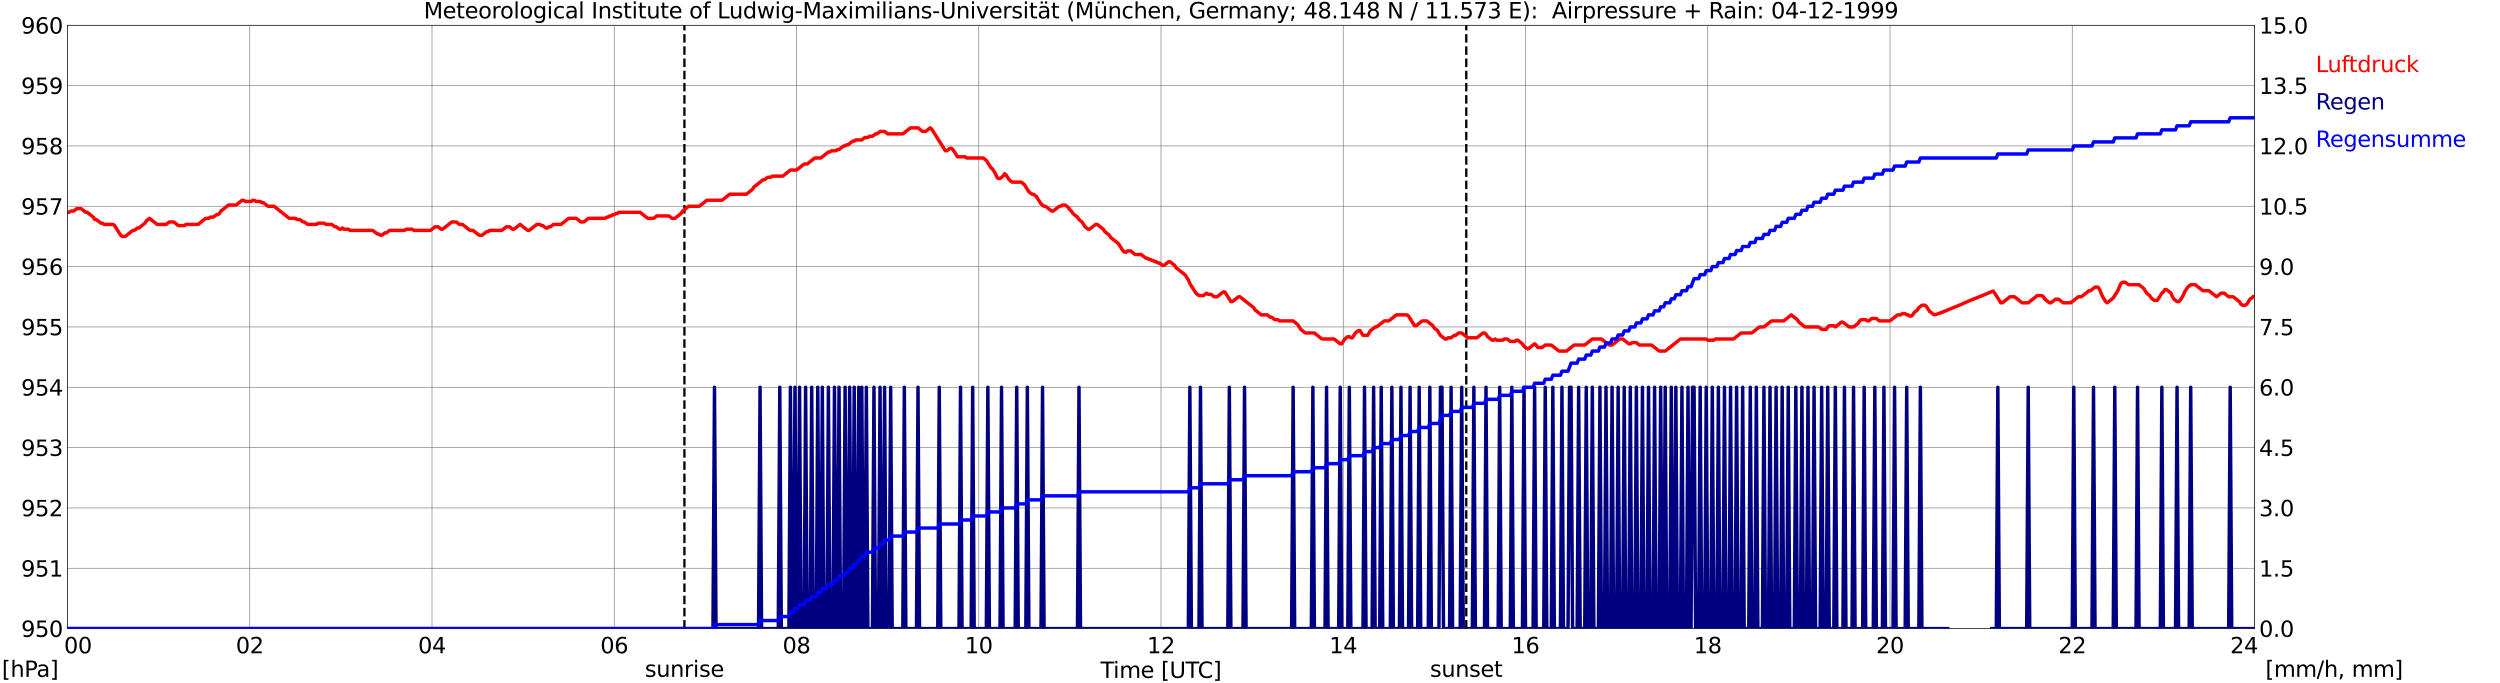 <?xml version="1.0" encoding="utf-8" standalone="no"?>
<!DOCTYPE svg PUBLIC "-//W3C//DTD SVG 1.1//EN"
  "http://www.w3.org/Graphics/SVG/1.1/DTD/svg11.dtd">
<svg xmlns:xlink="http://www.w3.org/1999/xlink" width="1085.4pt" height="296.64pt" viewBox="0 0 1085.4 296.64" xmlns="http://www.w3.org/2000/svg" version="1.1">
 <defs>
  <style type="text/css">*{stroke-linejoin: round; stroke-linecap: butt}</style>
 </defs>
 <g id="figure_1">
  <g id="patch_1">
   <path d="M 0 296.64 
L 1085.4 296.64 
L 1085.4 0 
L 0 0 
z
" style="fill: #ffffff"/>
  </g>
  <g id="axes_1">
   <g id="patch_2">
    <path d="M 29.306 272.909 
L 978.814 272.909 
L 978.814 10.976 
L 29.306 10.976 
z
" style="fill: #ffffff"/>
   </g>
   <g id="patch_3">
    <path d="M 978.814 272.909 
L 978.814 272.909 
L 978.814 10.976 
L 978.814 10.976 
z
" clip-path="url(#p6e16c9ae2b)" style="fill: #d3d3d3; opacity: 0.25; stroke: #d3d3d3; stroke-linejoin: miter"/>
   </g>
   <g id="matplotlib.axis_1">
    <g id="xtick_1">
     <g id="line2d_1">
      <path d="M 29.306 272.909 
L 29.306 10.976 
" clip-path="url(#p6e16c9ae2b)" style="fill: none; stroke: #808080; stroke-width: 0.3; stroke-linecap: square"/>
     </g>
     <g id="line2d_2"/>
     <g id="text_1">
      <!--    00 -->
      <g transform="translate(18.733 283.627) scale(0.095 -0.095)">
       <defs>
        <path id="DejaVuSans-20" transform="scale(0.016)"/>
        <path id="DejaVuSans-30" d="M 2034 4250 
Q 1547 4250 1301 3770 
Q 1056 3291 1056 2328 
Q 1056 1369 1301 889 
Q 1547 409 2034 409 
Q 2525 409 2770 889 
Q 3016 1369 3016 2328 
Q 3016 3291 2770 3770 
Q 2525 4250 2034 4250 
z
M 2034 4750 
Q 2819 4750 3233 4129 
Q 3647 3509 3647 2328 
Q 3647 1150 3233 529 
Q 2819 -91 2034 -91 
Q 1250 -91 836 529 
Q 422 1150 422 2328 
Q 422 3509 836 4129 
Q 1250 4750 2034 4750 
z
" transform="scale(0.016)"/>
       </defs>
       <use xlink:href="#DejaVuSans-20"/>
       <use xlink:href="#DejaVuSans-20" transform="translate(31.787 0)"/>
       <use xlink:href="#DejaVuSans-20" transform="translate(63.574 0)"/>
       <use xlink:href="#DejaVuSans-30" transform="translate(95.361 0)"/>
       <use xlink:href="#DejaVuSans-30" transform="translate(158.984 0)"/>
      </g>
     </g>
    </g>
    <g id="xtick_2">
     <g id="line2d_3">
      <path d="M 108.431 272.909 
L 108.431 10.976 
" clip-path="url(#p6e16c9ae2b)" style="fill: none; stroke: #808080; stroke-width: 0.3; stroke-linecap: square"/>
     </g>
     <g id="line2d_4"/>
     <g id="text_2">
      <!-- 02 -->
      <g transform="translate(102.387 283.627) scale(0.095 -0.095)">
       <defs>
        <path id="DejaVuSans-32" d="M 1228 531 
L 3431 531 
L 3431 0 
L 469 0 
L 469 531 
Q 828 903 1448 1529 
Q 2069 2156 2228 2338 
Q 2531 2678 2651 2914 
Q 2772 3150 2772 3378 
Q 2772 3750 2511 3984 
Q 2250 4219 1831 4219 
Q 1534 4219 1204 4116 
Q 875 4013 500 3803 
L 500 4441 
Q 881 4594 1212 4672 
Q 1544 4750 1819 4750 
Q 2544 4750 2975 4387 
Q 3406 4025 3406 3419 
Q 3406 3131 3298 2873 
Q 3191 2616 2906 2266 
Q 2828 2175 2409 1742 
Q 1991 1309 1228 531 
z
" transform="scale(0.016)"/>
       </defs>
       <use xlink:href="#DejaVuSans-30"/>
       <use xlink:href="#DejaVuSans-32" transform="translate(63.623 0)"/>
      </g>
     </g>
    </g>
    <g id="xtick_3">
     <g id="line2d_5">
      <path d="M 187.557 272.909 
L 187.557 10.976 
" clip-path="url(#p6e16c9ae2b)" style="fill: none; stroke: #808080; stroke-width: 0.3; stroke-linecap: square"/>
     </g>
     <g id="line2d_6"/>
     <g id="text_3">
      <!-- 04 -->
      <g transform="translate(181.513 283.627) scale(0.095 -0.095)">
       <defs>
        <path id="DejaVuSans-34" d="M 2419 4116 
L 825 1625 
L 2419 1625 
L 2419 4116 
z
M 2253 4666 
L 3047 4666 
L 3047 1625 
L 3713 1625 
L 3713 1100 
L 3047 1100 
L 3047 0 
L 2419 0 
L 2419 1100 
L 313 1100 
L 313 1709 
L 2253 4666 
z
" transform="scale(0.016)"/>
       </defs>
       <use xlink:href="#DejaVuSans-30"/>
       <use xlink:href="#DejaVuSans-34" transform="translate(63.623 0)"/>
      </g>
     </g>
    </g>
    <g id="xtick_4">
     <g id="line2d_7">
      <path d="M 266.683 272.909 
L 266.683 10.976 
" clip-path="url(#p6e16c9ae2b)" style="fill: none; stroke: #808080; stroke-width: 0.3; stroke-linecap: square"/>
     </g>
     <g id="line2d_8"/>
     <g id="text_4">
      <!-- 06 -->
      <g transform="translate(260.638 283.627) scale(0.095 -0.095)">
       <defs>
        <path id="DejaVuSans-36" d="M 2113 2584 
Q 1688 2584 1439 2293 
Q 1191 2003 1191 1497 
Q 1191 994 1439 701 
Q 1688 409 2113 409 
Q 2538 409 2786 701 
Q 3034 994 3034 1497 
Q 3034 2003 2786 2293 
Q 2538 2584 2113 2584 
z
M 3366 4563 
L 3366 3988 
Q 3128 4100 2886 4159 
Q 2644 4219 2406 4219 
Q 1781 4219 1451 3797 
Q 1122 3375 1075 2522 
Q 1259 2794 1537 2939 
Q 1816 3084 2150 3084 
Q 2853 3084 3261 2657 
Q 3669 2231 3669 1497 
Q 3669 778 3244 343 
Q 2819 -91 2113 -91 
Q 1303 -91 875 529 
Q 447 1150 447 2328 
Q 447 3434 972 4092 
Q 1497 4750 2381 4750 
Q 2619 4750 2861 4703 
Q 3103 4656 3366 4563 
z
" transform="scale(0.016)"/>
       </defs>
       <use xlink:href="#DejaVuSans-30"/>
       <use xlink:href="#DejaVuSans-36" transform="translate(63.623 0)"/>
      </g>
     </g>
    </g>
    <g id="xtick_5">
     <g id="line2d_9">
      <path d="M 345.808 272.909 
L 345.808 10.976 
" clip-path="url(#p6e16c9ae2b)" style="fill: none; stroke: #808080; stroke-width: 0.3; stroke-linecap: square"/>
     </g>
     <g id="line2d_10"/>
     <g id="text_5">
      <!-- 08 -->
      <g transform="translate(339.764 283.627) scale(0.095 -0.095)">
       <defs>
        <path id="DejaVuSans-38" d="M 2034 2216 
Q 1584 2216 1326 1975 
Q 1069 1734 1069 1313 
Q 1069 891 1326 650 
Q 1584 409 2034 409 
Q 2484 409 2743 651 
Q 3003 894 3003 1313 
Q 3003 1734 2745 1975 
Q 2488 2216 2034 2216 
z
M 1403 2484 
Q 997 2584 770 2862 
Q 544 3141 544 3541 
Q 544 4100 942 4425 
Q 1341 4750 2034 4750 
Q 2731 4750 3128 4425 
Q 3525 4100 3525 3541 
Q 3525 3141 3298 2862 
Q 3072 2584 2669 2484 
Q 3125 2378 3379 2068 
Q 3634 1759 3634 1313 
Q 3634 634 3220 271 
Q 2806 -91 2034 -91 
Q 1263 -91 848 271 
Q 434 634 434 1313 
Q 434 1759 690 2068 
Q 947 2378 1403 2484 
z
M 1172 3481 
Q 1172 3119 1398 2916 
Q 1625 2713 2034 2713 
Q 2441 2713 2670 2916 
Q 2900 3119 2900 3481 
Q 2900 3844 2670 4047 
Q 2441 4250 2034 4250 
Q 1625 4250 1398 4047 
Q 1172 3844 1172 3481 
z
" transform="scale(0.016)"/>
       </defs>
       <use xlink:href="#DejaVuSans-30"/>
       <use xlink:href="#DejaVuSans-38" transform="translate(63.623 0)"/>
      </g>
     </g>
    </g>
    <g id="xtick_6">
     <g id="line2d_11">
      <path d="M 424.934 272.909 
L 424.934 10.976 
" clip-path="url(#p6e16c9ae2b)" style="fill: none; stroke: #808080; stroke-width: 0.3; stroke-linecap: square"/>
     </g>
     <g id="line2d_12"/>
     <g id="text_6">
      <!-- 10 -->
      <g transform="translate(418.89 283.627) scale(0.095 -0.095)">
       <defs>
        <path id="DejaVuSans-31" d="M 794 531 
L 1825 531 
L 1825 4091 
L 703 3866 
L 703 4441 
L 1819 4666 
L 2450 4666 
L 2450 531 
L 3481 531 
L 3481 0 
L 794 0 
L 794 531 
z
" transform="scale(0.016)"/>
       </defs>
       <use xlink:href="#DejaVuSans-31"/>
       <use xlink:href="#DejaVuSans-30" transform="translate(63.623 0)"/>
      </g>
     </g>
    </g>
    <g id="xtick_7">
     <g id="line2d_13">
      <path d="M 504.06 272.909 
L 504.06 10.976 
" clip-path="url(#p6e16c9ae2b)" style="fill: none; stroke: #808080; stroke-width: 0.3; stroke-linecap: square"/>
     </g>
     <g id="line2d_14"/>
     <g id="text_7">
      <!-- 12 -->
      <g transform="translate(498.015 283.627) scale(0.095 -0.095)">
       <use xlink:href="#DejaVuSans-31"/>
       <use xlink:href="#DejaVuSans-32" transform="translate(63.623 0)"/>
      </g>
     </g>
    </g>
    <g id="xtick_8">
     <g id="line2d_15">
      <path d="M 583.185 272.909 
L 583.185 10.976 
" clip-path="url(#p6e16c9ae2b)" style="fill: none; stroke: #808080; stroke-width: 0.3; stroke-linecap: square"/>
     </g>
     <g id="line2d_16"/>
     <g id="text_8">
      <!-- 14 -->
      <g transform="translate(577.141 283.627) scale(0.095 -0.095)">
       <use xlink:href="#DejaVuSans-31"/>
       <use xlink:href="#DejaVuSans-34" transform="translate(63.623 0)"/>
      </g>
     </g>
    </g>
    <g id="xtick_9">
     <g id="line2d_17">
      <path d="M 662.311 272.909 
L 662.311 10.976 
" clip-path="url(#p6e16c9ae2b)" style="fill: none; stroke: #808080; stroke-width: 0.3; stroke-linecap: square"/>
     </g>
     <g id="line2d_18"/>
     <g id="text_9">
      <!-- 16 -->
      <g transform="translate(656.267 283.627) scale(0.095 -0.095)">
       <use xlink:href="#DejaVuSans-31"/>
       <use xlink:href="#DejaVuSans-36" transform="translate(63.623 0)"/>
      </g>
     </g>
    </g>
    <g id="xtick_10">
     <g id="line2d_19">
      <path d="M 741.437 272.909 
L 741.437 10.976 
" clip-path="url(#p6e16c9ae2b)" style="fill: none; stroke: #808080; stroke-width: 0.3; stroke-linecap: square"/>
     </g>
     <g id="line2d_20"/>
     <g id="text_10">
      <!-- 18 -->
      <g transform="translate(735.392 283.627) scale(0.095 -0.095)">
       <use xlink:href="#DejaVuSans-31"/>
       <use xlink:href="#DejaVuSans-38" transform="translate(63.623 0)"/>
      </g>
     </g>
    </g>
    <g id="xtick_11">
     <g id="line2d_21">
      <path d="M 820.562 272.909 
L 820.562 10.976 
" clip-path="url(#p6e16c9ae2b)" style="fill: none; stroke: #808080; stroke-width: 0.3; stroke-linecap: square"/>
     </g>
     <g id="line2d_22"/>
     <g id="text_11">
      <!-- 20 -->
      <g transform="translate(814.518 283.627) scale(0.095 -0.095)">
       <use xlink:href="#DejaVuSans-32"/>
       <use xlink:href="#DejaVuSans-30" transform="translate(63.623 0)"/>
      </g>
     </g>
    </g>
    <g id="xtick_12">
     <g id="line2d_23">
      <path d="M 899.688 272.909 
L 899.688 10.976 
" clip-path="url(#p6e16c9ae2b)" style="fill: none; stroke: #808080; stroke-width: 0.3; stroke-linecap: square"/>
     </g>
     <g id="line2d_24"/>
     <g id="text_12">
      <!-- 22 -->
      <g transform="translate(893.644 283.627) scale(0.095 -0.095)">
       <use xlink:href="#DejaVuSans-32"/>
       <use xlink:href="#DejaVuSans-32" transform="translate(63.623 0)"/>
      </g>
     </g>
    </g>
    <g id="xtick_13">
     <g id="line2d_25">
      <path d="M 978.814 272.909 
L 978.814 10.976 
" clip-path="url(#p6e16c9ae2b)" style="fill: none; stroke: #808080; stroke-width: 0.3; stroke-linecap: square"/>
     </g>
     <g id="line2d_26"/>
     <g id="text_13">
      <!-- 24    -->
      <g transform="translate(968.241 283.627) scale(0.095 -0.095)">
       <use xlink:href="#DejaVuSans-32"/>
       <use xlink:href="#DejaVuSans-34" transform="translate(63.623 0)"/>
       <use xlink:href="#DejaVuSans-20" transform="translate(127.246 0)"/>
       <use xlink:href="#DejaVuSans-20" transform="translate(159.033 0)"/>
       <use xlink:href="#DejaVuSans-20" transform="translate(190.82 0)"/>
      </g>
     </g>
    </g>
    <g id="text_14">
     <!-- Time [UTC] -->
     <g transform="translate(477.806 294.322) scale(0.095 -0.095)">
      <defs>
       <path id="DejaVuSans-54" d="M -19 4666 
L 3928 4666 
L 3928 4134 
L 2272 4134 
L 2272 0 
L 1638 0 
L 1638 4134 
L -19 4134 
L -19 4666 
z
" transform="scale(0.016)"/>
       <path id="DejaVuSans-69" d="M 603 3500 
L 1178 3500 
L 1178 0 
L 603 0 
L 603 3500 
z
M 603 4863 
L 1178 4863 
L 1178 4134 
L 603 4134 
L 603 4863 
z
" transform="scale(0.016)"/>
       <path id="DejaVuSans-6d" d="M 3328 2828 
Q 3544 3216 3844 3400 
Q 4144 3584 4550 3584 
Q 5097 3584 5394 3201 
Q 5691 2819 5691 2113 
L 5691 0 
L 5113 0 
L 5113 2094 
Q 5113 2597 4934 2840 
Q 4756 3084 4391 3084 
Q 3944 3084 3684 2787 
Q 3425 2491 3425 1978 
L 3425 0 
L 2847 0 
L 2847 2094 
Q 2847 2600 2669 2842 
Q 2491 3084 2119 3084 
Q 1678 3084 1418 2786 
Q 1159 2488 1159 1978 
L 1159 0 
L 581 0 
L 581 3500 
L 1159 3500 
L 1159 2956 
Q 1356 3278 1631 3431 
Q 1906 3584 2284 3584 
Q 2666 3584 2933 3390 
Q 3200 3197 3328 2828 
z
" transform="scale(0.016)"/>
       <path id="DejaVuSans-65" d="M 3597 1894 
L 3597 1613 
L 953 1613 
Q 991 1019 1311 708 
Q 1631 397 2203 397 
Q 2534 397 2845 478 
Q 3156 559 3463 722 
L 3463 178 
Q 3153 47 2828 -22 
Q 2503 -91 2169 -91 
Q 1331 -91 842 396 
Q 353 884 353 1716 
Q 353 2575 817 3079 
Q 1281 3584 2069 3584 
Q 2775 3584 3186 3129 
Q 3597 2675 3597 1894 
z
M 3022 2063 
Q 3016 2534 2758 2815 
Q 2500 3097 2075 3097 
Q 1594 3097 1305 2825 
Q 1016 2553 972 2059 
L 3022 2063 
z
" transform="scale(0.016)"/>
       <path id="DejaVuSans-5b" d="M 550 4863 
L 1875 4863 
L 1875 4416 
L 1125 4416 
L 1125 -397 
L 1875 -397 
L 1875 -844 
L 550 -844 
L 550 4863 
z
" transform="scale(0.016)"/>
       <path id="DejaVuSans-55" d="M 556 4666 
L 1191 4666 
L 1191 1831 
Q 1191 1081 1462 751 
Q 1734 422 2344 422 
Q 2950 422 3222 751 
Q 3494 1081 3494 1831 
L 3494 4666 
L 4128 4666 
L 4128 1753 
Q 4128 841 3676 375 
Q 3225 -91 2344 -91 
Q 1459 -91 1007 375 
Q 556 841 556 1753 
L 556 4666 
z
" transform="scale(0.016)"/>
       <path id="DejaVuSans-43" d="M 4122 4306 
L 4122 3641 
Q 3803 3938 3442 4084 
Q 3081 4231 2675 4231 
Q 1875 4231 1450 3742 
Q 1025 3253 1025 2328 
Q 1025 1406 1450 917 
Q 1875 428 2675 428 
Q 3081 428 3442 575 
Q 3803 722 4122 1019 
L 4122 359 
Q 3791 134 3420 21 
Q 3050 -91 2638 -91 
Q 1578 -91 968 557 
Q 359 1206 359 2328 
Q 359 3453 968 4101 
Q 1578 4750 2638 4750 
Q 3056 4750 3426 4639 
Q 3797 4528 4122 4306 
z
" transform="scale(0.016)"/>
       <path id="DejaVuSans-5d" d="M 1947 4863 
L 1947 -844 
L 622 -844 
L 622 -397 
L 1369 -397 
L 1369 4416 
L 622 4416 
L 622 4863 
L 1947 4863 
z
" transform="scale(0.016)"/>
      </defs>
      <use xlink:href="#DejaVuSans-54"/>
      <use xlink:href="#DejaVuSans-69" transform="translate(57.959 0)"/>
      <use xlink:href="#DejaVuSans-6d" transform="translate(85.742 0)"/>
      <use xlink:href="#DejaVuSans-65" transform="translate(183.154 0)"/>
      <use xlink:href="#DejaVuSans-20" transform="translate(244.678 0)"/>
      <use xlink:href="#DejaVuSans-5b" transform="translate(276.465 0)"/>
      <use xlink:href="#DejaVuSans-55" transform="translate(315.479 0)"/>
      <use xlink:href="#DejaVuSans-54" transform="translate(388.672 0)"/>
      <use xlink:href="#DejaVuSans-43" transform="translate(443.881 0)"/>
      <use xlink:href="#DejaVuSans-5d" transform="translate(513.705 0)"/>
     </g>
    </g>
   </g>
   <g id="matplotlib.axis_2">
    <g id="ytick_1">
     <g id="line2d_27">
      <path d="M 29.306 272.909 
L 978.814 272.909 
" clip-path="url(#p6e16c9ae2b)" style="fill: none; stroke: #808080; stroke-width: 0.3; stroke-linecap: square"/>
     </g>
     <g id="line2d_28"/>
     <g id="text_15">
      <!-- 950 -->
      <g transform="translate(9.173 276.518) scale(0.095 -0.095)">
       <defs>
        <path id="DejaVuSans-39" d="M 703 97 
L 703 672 
Q 941 559 1184 500 
Q 1428 441 1663 441 
Q 2288 441 2617 861 
Q 2947 1281 2994 2138 
Q 2813 1869 2534 1725 
Q 2256 1581 1919 1581 
Q 1219 1581 811 2004 
Q 403 2428 403 3163 
Q 403 3881 828 4315 
Q 1253 4750 1959 4750 
Q 2769 4750 3195 4129 
Q 3622 3509 3622 2328 
Q 3622 1225 3098 567 
Q 2575 -91 1691 -91 
Q 1453 -91 1209 -44 
Q 966 3 703 97 
z
M 1959 2075 
Q 2384 2075 2632 2365 
Q 2881 2656 2881 3163 
Q 2881 3666 2632 3958 
Q 2384 4250 1959 4250 
Q 1534 4250 1286 3958 
Q 1038 3666 1038 3163 
Q 1038 2656 1286 2365 
Q 1534 2075 1959 2075 
z
" transform="scale(0.016)"/>
        <path id="DejaVuSans-35" d="M 691 4666 
L 3169 4666 
L 3169 4134 
L 1269 4134 
L 1269 2991 
Q 1406 3038 1543 3061 
Q 1681 3084 1819 3084 
Q 2600 3084 3056 2656 
Q 3513 2228 3513 1497 
Q 3513 744 3044 326 
Q 2575 -91 1722 -91 
Q 1428 -91 1123 -41 
Q 819 9 494 109 
L 494 744 
Q 775 591 1075 516 
Q 1375 441 1709 441 
Q 2250 441 2565 725 
Q 2881 1009 2881 1497 
Q 2881 1984 2565 2268 
Q 2250 2553 1709 2553 
Q 1456 2553 1204 2497 
Q 953 2441 691 2322 
L 691 4666 
z
" transform="scale(0.016)"/>
       </defs>
       <use xlink:href="#DejaVuSans-39"/>
       <use xlink:href="#DejaVuSans-35" transform="translate(63.623 0)"/>
       <use xlink:href="#DejaVuSans-30" transform="translate(127.246 0)"/>
      </g>
     </g>
    </g>
    <g id="ytick_2">
     <g id="line2d_29">
      <path d="M 29.306 246.715 
L 978.814 246.715 
" clip-path="url(#p6e16c9ae2b)" style="fill: none; stroke: #808080; stroke-width: 0.3; stroke-linecap: square"/>
     </g>
     <g id="line2d_30"/>
     <g id="text_16">
      <!-- 951 -->
      <g transform="translate(9.173 250.325) scale(0.095 -0.095)">
       <use xlink:href="#DejaVuSans-39"/>
       <use xlink:href="#DejaVuSans-35" transform="translate(63.623 0)"/>
       <use xlink:href="#DejaVuSans-31" transform="translate(127.246 0)"/>
      </g>
     </g>
    </g>
    <g id="ytick_3">
     <g id="line2d_31">
      <path d="M 29.306 220.522 
L 978.814 220.522 
" clip-path="url(#p6e16c9ae2b)" style="fill: none; stroke: #808080; stroke-width: 0.3; stroke-linecap: square"/>
     </g>
     <g id="line2d_32"/>
     <g id="text_17">
      <!-- 952 -->
      <g transform="translate(9.173 224.131) scale(0.095 -0.095)">
       <use xlink:href="#DejaVuSans-39"/>
       <use xlink:href="#DejaVuSans-35" transform="translate(63.623 0)"/>
       <use xlink:href="#DejaVuSans-32" transform="translate(127.246 0)"/>
      </g>
     </g>
    </g>
    <g id="ytick_4">
     <g id="line2d_33">
      <path d="M 29.306 194.329 
L 978.814 194.329 
" clip-path="url(#p6e16c9ae2b)" style="fill: none; stroke: #808080; stroke-width: 0.3; stroke-linecap: square"/>
     </g>
     <g id="line2d_34"/>
     <g id="text_18">
      <!-- 953 -->
      <g transform="translate(9.173 197.938) scale(0.095 -0.095)">
       <defs>
        <path id="DejaVuSans-33" d="M 2597 2516 
Q 3050 2419 3304 2112 
Q 3559 1806 3559 1356 
Q 3559 666 3084 287 
Q 2609 -91 1734 -91 
Q 1441 -91 1130 -33 
Q 819 25 488 141 
L 488 750 
Q 750 597 1062 519 
Q 1375 441 1716 441 
Q 2309 441 2620 675 
Q 2931 909 2931 1356 
Q 2931 1769 2642 2001 
Q 2353 2234 1838 2234 
L 1294 2234 
L 1294 2753 
L 1863 2753 
Q 2328 2753 2575 2939 
Q 2822 3125 2822 3475 
Q 2822 3834 2567 4026 
Q 2313 4219 1838 4219 
Q 1578 4219 1281 4162 
Q 984 4106 628 3988 
L 628 4550 
Q 988 4650 1302 4700 
Q 1616 4750 1894 4750 
Q 2613 4750 3031 4423 
Q 3450 4097 3450 3541 
Q 3450 3153 3228 2886 
Q 3006 2619 2597 2516 
z
" transform="scale(0.016)"/>
       </defs>
       <use xlink:href="#DejaVuSans-39"/>
       <use xlink:href="#DejaVuSans-35" transform="translate(63.623 0)"/>
       <use xlink:href="#DejaVuSans-33" transform="translate(127.246 0)"/>
      </g>
     </g>
    </g>
    <g id="ytick_5">
     <g id="line2d_35">
      <path d="M 29.306 168.136 
L 978.814 168.136 
" clip-path="url(#p6e16c9ae2b)" style="fill: none; stroke: #808080; stroke-width: 0.3; stroke-linecap: square"/>
     </g>
     <g id="line2d_36"/>
     <g id="text_19">
      <!-- 954 -->
      <g transform="translate(9.173 171.745) scale(0.095 -0.095)">
       <use xlink:href="#DejaVuSans-39"/>
       <use xlink:href="#DejaVuSans-35" transform="translate(63.623 0)"/>
       <use xlink:href="#DejaVuSans-34" transform="translate(127.246 0)"/>
      </g>
     </g>
    </g>
    <g id="ytick_6">
     <g id="line2d_37">
      <path d="M 29.306 141.942 
L 978.814 141.942 
" clip-path="url(#p6e16c9ae2b)" style="fill: none; stroke: #808080; stroke-width: 0.3; stroke-linecap: square"/>
     </g>
     <g id="line2d_38"/>
     <g id="text_20">
      <!-- 955 -->
      <g transform="translate(9.173 145.551) scale(0.095 -0.095)">
       <use xlink:href="#DejaVuSans-39"/>
       <use xlink:href="#DejaVuSans-35" transform="translate(63.623 0)"/>
       <use xlink:href="#DejaVuSans-35" transform="translate(127.246 0)"/>
      </g>
     </g>
    </g>
    <g id="ytick_7">
     <g id="line2d_39">
      <path d="M 29.306 115.749 
L 978.814 115.749 
" clip-path="url(#p6e16c9ae2b)" style="fill: none; stroke: #808080; stroke-width: 0.3; stroke-linecap: square"/>
     </g>
     <g id="line2d_40"/>
     <g id="text_21">
      <!-- 956 -->
      <g transform="translate(9.173 119.358) scale(0.095 -0.095)">
       <use xlink:href="#DejaVuSans-39"/>
       <use xlink:href="#DejaVuSans-35" transform="translate(63.623 0)"/>
       <use xlink:href="#DejaVuSans-36" transform="translate(127.246 0)"/>
      </g>
     </g>
    </g>
    <g id="ytick_8">
     <g id="line2d_41">
      <path d="M 29.306 89.556 
L 978.814 89.556 
" clip-path="url(#p6e16c9ae2b)" style="fill: none; stroke: #808080; stroke-width: 0.3; stroke-linecap: square"/>
     </g>
     <g id="line2d_42"/>
     <g id="text_22">
      <!-- 957 -->
      <g transform="translate(9.173 93.165) scale(0.095 -0.095)">
       <defs>
        <path id="DejaVuSans-37" d="M 525 4666 
L 3525 4666 
L 3525 4397 
L 1831 0 
L 1172 0 
L 2766 4134 
L 525 4134 
L 525 4666 
z
" transform="scale(0.016)"/>
       </defs>
       <use xlink:href="#DejaVuSans-39"/>
       <use xlink:href="#DejaVuSans-35" transform="translate(63.623 0)"/>
       <use xlink:href="#DejaVuSans-37" transform="translate(127.246 0)"/>
      </g>
     </g>
    </g>
    <g id="ytick_9">
     <g id="line2d_43">
      <path d="M 29.306 63.362 
L 978.814 63.362 
" clip-path="url(#p6e16c9ae2b)" style="fill: none; stroke: #808080; stroke-width: 0.3; stroke-linecap: square"/>
     </g>
     <g id="line2d_44"/>
     <g id="text_23">
      <!-- 958 -->
      <g transform="translate(9.173 66.972) scale(0.095 -0.095)">
       <use xlink:href="#DejaVuSans-39"/>
       <use xlink:href="#DejaVuSans-35" transform="translate(63.623 0)"/>
       <use xlink:href="#DejaVuSans-38" transform="translate(127.246 0)"/>
      </g>
     </g>
    </g>
    <g id="ytick_10">
     <g id="line2d_45">
      <path d="M 29.306 37.169 
L 978.814 37.169 
" clip-path="url(#p6e16c9ae2b)" style="fill: none; stroke: #808080; stroke-width: 0.3; stroke-linecap: square"/>
     </g>
     <g id="line2d_46"/>
     <g id="text_24">
      <!-- 959 -->
      <g transform="translate(9.173 40.778) scale(0.095 -0.095)">
       <use xlink:href="#DejaVuSans-39"/>
       <use xlink:href="#DejaVuSans-35" transform="translate(63.623 0)"/>
       <use xlink:href="#DejaVuSans-39" transform="translate(127.246 0)"/>
      </g>
     </g>
    </g>
    <g id="ytick_11">
     <g id="line2d_47">
      <path d="M 29.306 10.976 
L 978.814 10.976 
" clip-path="url(#p6e16c9ae2b)" style="fill: none; stroke: #808080; stroke-width: 0.3; stroke-linecap: square"/>
     </g>
     <g id="line2d_48"/>
     <g id="text_25">
      <!-- 960 -->
      <g transform="translate(9.173 14.585) scale(0.095 -0.095)">
       <use xlink:href="#DejaVuSans-39"/>
       <use xlink:href="#DejaVuSans-36" transform="translate(63.623 0)"/>
       <use xlink:href="#DejaVuSans-30" transform="translate(127.246 0)"/>
      </g>
     </g>
    </g>
   </g>
   <g id="line2d_49">
    <path d="M 297.146 272.909 
L 297.146 10.976 
" clip-path="url(#p6e16c9ae2b)" style="fill: none; stroke-dasharray: 3.7,1.6; stroke-dashoffset: 0; stroke: #000000"/>
   </g>
   <g id="line2d_50">
    <path d="M 636.595 272.909 
L 636.595 10.976 
" clip-path="url(#p6e16c9ae2b)" style="fill: none; stroke-dasharray: 3.7,1.6; stroke-dashoffset: 0; stroke: #000000"/>
   </g>
   <g id="line2d_51">
    <path d="M 29.306 92.175 
L 29.965 92.175 
L 30.625 91.651 
L 31.943 91.651 
L 33.262 90.603 
L 35.24 90.603 
L 37.218 92.175 
L 37.878 92.175 
L 40.515 94.27 
L 41.175 95.318 
L 41.834 95.318 
L 43.812 96.89 
L 44.472 96.89 
L 45.131 97.414 
L 49.087 97.414 
L 49.747 97.937 
L 52.384 102.128 
L 53.043 102.652 
L 54.362 102.652 
L 57.659 100.033 
L 58.319 100.033 
L 59.637 98.985 
L 60.297 98.985 
L 62.934 96.89 
L 63.594 95.842 
L 64.912 94.794 
L 68.209 97.414 
L 72.166 97.414 
L 73.484 96.366 
L 75.462 96.366 
L 77.441 97.937 
L 80.078 97.937 
L 80.737 97.414 
L 86.013 97.414 
L 89.309 94.794 
L 90.628 94.794 
L 91.288 94.27 
L 92.606 94.27 
L 93.925 93.223 
L 94.584 93.223 
L 95.244 92.699 
L 95.903 91.651 
L 99.2 89.032 
L 102.497 89.032 
L 105.135 86.936 
L 105.794 86.936 
L 106.453 87.46 
L 109.091 87.46 
L 109.75 86.936 
L 110.41 86.936 
L 111.069 87.46 
L 113.047 87.46 
L 113.707 87.984 
L 114.366 87.984 
L 116.344 89.556 
L 118.982 89.556 
L 125.575 94.794 
L 128.213 94.794 
L 128.872 95.318 
L 130.191 95.318 
L 131.51 96.366 
L 132.169 96.366 
L 133.488 97.414 
L 137.444 97.414 
L 138.104 96.89 
L 140.741 96.89 
L 141.4 97.414 
L 144.038 97.414 
L 145.357 98.461 
L 146.016 98.461 
L 147.335 99.509 
L 147.994 99.509 
L 148.654 98.985 
L 149.313 99.509 
L 151.291 99.509 
L 151.951 100.033 
L 161.841 100.033 
L 163.819 101.605 
L 164.479 101.605 
L 165.138 102.128 
L 165.798 102.128 
L 167.116 101.081 
L 167.776 101.081 
L 169.094 100.033 
L 175.688 100.033 
L 176.348 99.509 
L 178.985 99.509 
L 179.645 100.033 
L 186.898 100.033 
L 188.876 98.461 
L 190.195 98.461 
L 191.513 99.509 
L 192.173 99.509 
L 196.129 96.366 
L 198.107 96.366 
L 199.426 97.414 
L 200.745 97.414 
L 204.042 100.033 
L 205.36 100.033 
L 207.998 102.128 
L 209.317 102.128 
L 211.295 100.557 
L 211.954 100.557 
L 212.614 100.033 
L 217.889 100.033 
L 219.867 98.461 
L 221.186 98.461 
L 222.504 99.509 
L 223.164 99.509 
L 225.801 97.414 
L 229.098 100.033 
L 229.757 100.033 
L 233.054 97.414 
L 234.373 97.414 
L 235.033 97.937 
L 235.692 97.937 
L 237.011 98.985 
L 237.67 98.985 
L 238.329 98.461 
L 238.989 98.461 
L 240.308 97.414 
L 243.604 97.414 
L 246.901 94.794 
L 250.198 94.794 
L 252.176 96.366 
L 253.495 96.366 
L 255.473 94.794 
L 262.726 94.794 
L 263.386 94.27 
L 264.045 94.27 
L 264.705 93.747 
L 265.364 93.747 
L 266.023 93.223 
L 266.683 93.223 
L 267.342 92.699 
L 268.002 92.699 
L 268.661 92.175 
L 277.892 92.175 
L 281.189 94.794 
L 283.827 94.794 
L 285.145 93.747 
L 290.42 93.747 
L 291.739 94.794 
L 293.058 94.794 
L 295.696 92.699 
L 296.355 91.651 
L 298.992 89.556 
L 303.608 89.556 
L 306.905 86.936 
L 313.499 86.936 
L 316.796 84.317 
L 324.049 84.317 
L 326.686 82.221 
L 327.346 81.174 
L 331.302 78.031 
L 331.961 78.031 
L 333.28 76.983 
L 334.599 76.983 
L 335.258 76.459 
L 339.874 76.459 
L 343.171 73.84 
L 345.808 73.84 
L 349.105 71.22 
L 350.424 71.22 
L 353.721 68.601 
L 356.359 68.601 
L 359.655 65.982 
L 360.315 65.982 
L 360.974 65.458 
L 362.952 65.458 
L 363.612 64.934 
L 364.271 64.934 
L 366.249 63.362 
L 366.909 63.362 
L 367.568 62.838 
L 368.227 62.838 
L 370.206 61.267 
L 370.865 61.267 
L 371.524 60.743 
L 374.162 60.743 
L 375.481 59.695 
L 376.799 59.695 
L 377.459 59.171 
L 378.777 59.171 
L 380.096 58.124 
L 380.756 58.124 
L 382.074 57.076 
L 384.053 57.076 
L 385.371 58.124 
L 391.965 58.124 
L 395.262 55.504 
L 398.559 55.504 
L 400.537 57.076 
L 401.856 57.076 
L 403.834 55.504 
L 404.493 56.028 
L 410.428 65.458 
L 411.087 65.458 
L 412.406 64.41 
L 413.065 64.41 
L 413.725 64.934 
L 415.703 68.077 
L 419 68.077 
L 419.659 68.601 
L 426.912 68.601 
L 428.231 69.649 
L 430.209 72.792 
L 430.869 73.316 
L 432.187 75.411 
L 432.847 76.983 
L 433.506 77.507 
L 434.165 77.507 
L 435.484 76.459 
L 436.144 75.411 
L 436.803 75.935 
L 438.122 78.031 
L 439.44 79.078 
L 443.397 79.078 
L 444.716 80.126 
L 446.694 83.269 
L 448.012 84.317 
L 448.672 84.317 
L 449.991 85.365 
L 451.969 88.508 
L 453.287 89.556 
L 453.947 89.556 
L 456.584 91.651 
L 457.244 91.651 
L 459.881 89.556 
L 460.541 89.556 
L 461.2 89.032 
L 462.519 89.032 
L 463.838 90.079 
L 464.497 91.127 
L 465.156 91.651 
L 465.816 92.699 
L 467.794 94.27 
L 468.453 95.318 
L 469.772 96.366 
L 471.091 98.461 
L 472.409 99.509 
L 473.069 99.509 
L 475.706 97.414 
L 476.366 97.414 
L 479.003 99.509 
L 479.663 100.557 
L 481.641 102.128 
L 482.3 103.176 
L 485.597 105.795 
L 487.575 108.939 
L 488.235 109.463 
L 488.894 109.463 
L 489.553 108.939 
L 490.872 108.939 
L 492.85 110.51 
L 495.488 110.51 
L 497.466 112.082 
L 498.125 112.082 
L 498.785 112.606 
L 499.444 112.606 
L 500.103 113.13 
L 500.763 113.13 
L 501.422 113.653 
L 502.082 113.653 
L 502.741 114.177 
L 503.4 114.177 
L 504.719 115.225 
L 505.379 115.225 
L 507.357 113.653 
L 508.016 113.653 
L 509.994 115.225 
L 510.654 116.273 
L 514.61 119.416 
L 515.929 121.511 
L 516.588 123.083 
L 519.226 127.274 
L 520.544 128.322 
L 522.522 128.322 
L 523.841 127.274 
L 524.501 127.798 
L 525.819 127.798 
L 527.138 128.846 
L 528.457 128.846 
L 531.094 126.75 
L 531.754 126.75 
L 534.391 130.941 
L 535.051 130.941 
L 537.688 128.846 
L 538.348 128.846 
L 544.282 133.56 
L 544.941 134.608 
L 547.579 136.704 
L 550.216 136.704 
L 551.535 137.751 
L 552.195 137.751 
L 553.513 138.799 
L 554.832 138.799 
L 555.491 139.323 
L 561.426 139.323 
L 563.404 140.895 
L 564.723 142.99 
L 566.701 144.562 
L 570.657 144.562 
L 573.954 147.181 
L 579.229 147.181 
L 581.867 149.276 
L 582.526 149.276 
L 583.845 147.181 
L 585.164 146.133 
L 585.823 146.133 
L 586.482 146.657 
L 587.142 146.657 
L 588.46 144.562 
L 589.779 143.514 
L 590.439 143.514 
L 591.757 145.609 
L 593.736 145.609 
L 595.054 143.514 
L 597.032 141.942 
L 597.692 141.942 
L 600.989 139.323 
L 602.967 139.323 
L 606.264 136.704 
L 610.879 136.704 
L 611.539 137.227 
L 614.176 141.418 
L 614.836 141.418 
L 617.473 139.323 
L 619.451 139.323 
L 622.089 141.418 
L 622.748 142.466 
L 624.067 143.514 
L 625.386 145.609 
L 627.364 147.181 
L 628.023 147.181 
L 628.683 146.657 
L 630.001 146.657 
L 631.32 145.609 
L 631.98 145.609 
L 633.298 144.562 
L 634.617 144.562 
L 637.255 146.657 
L 641.211 146.657 
L 643.848 144.562 
L 644.508 144.562 
L 645.167 145.085 
L 645.827 146.133 
L 647.805 147.705 
L 648.464 147.705 
L 649.123 147.181 
L 649.783 147.705 
L 652.42 147.705 
L 653.08 147.181 
L 654.399 147.181 
L 655.717 148.229 
L 657.695 148.229 
L 658.355 147.705 
L 659.014 147.705 
L 660.992 149.276 
L 661.652 150.324 
L 662.97 151.372 
L 663.63 151.372 
L 666.267 149.276 
L 666.927 149.8 
L 667.586 150.848 
L 669.564 150.848 
L 670.883 149.8 
L 673.521 149.8 
L 676.817 152.42 
L 680.114 152.42 
L 683.411 149.8 
L 688.027 149.8 
L 691.324 147.181 
L 695.28 147.181 
L 698.577 149.8 
L 699.896 149.8 
L 703.193 147.181 
L 704.511 147.181 
L 707.149 149.276 
L 707.808 149.276 
L 708.468 148.753 
L 710.446 148.753 
L 711.765 149.8 
L 717.04 149.8 
L 720.337 152.42 
L 722.974 152.42 
L 729.568 147.181 
L 740.777 147.181 
L 741.437 147.705 
L 744.074 147.705 
L 744.734 147.181 
L 752.646 147.181 
L 755.943 144.562 
L 760.559 144.562 
L 763.856 141.942 
L 765.834 141.942 
L 769.131 139.323 
L 774.406 139.323 
L 777.703 136.704 
L 780.34 138.799 
L 781 139.847 
L 783.637 141.942 
L 789.572 141.942 
L 790.89 142.99 
L 792.868 142.99 
L 793.528 141.942 
L 794.187 141.418 
L 796.165 141.418 
L 796.825 141.942 
L 799.462 139.847 
L 800.122 139.847 
L 802.759 141.942 
L 804.737 141.942 
L 806.715 140.371 
L 807.375 139.323 
L 808.034 138.799 
L 810.012 138.799 
L 810.672 139.323 
L 811.331 139.323 
L 812.65 138.275 
L 814.628 138.275 
L 815.947 139.323 
L 820.562 139.323 
L 823.859 136.704 
L 825.178 136.704 
L 825.837 136.18 
L 827.156 136.18 
L 827.816 136.704 
L 828.475 136.704 
L 829.134 137.227 
L 829.794 137.227 
L 830.453 136.704 
L 831.112 135.656 
L 832.431 134.608 
L 833.091 133.56 
L 834.409 132.513 
L 835.728 132.513 
L 836.388 133.037 
L 837.706 135.132 
L 839.684 136.651 
L 841.003 136.389 
L 842.981 135.656 
L 850.894 132.408 
L 854.191 130.941 
L 863.422 127.169 
L 864.741 126.593 
L 865.4 126.383 
L 867.378 129.369 
L 868.697 131.465 
L 869.357 131.465 
L 872.653 128.846 
L 874.632 128.846 
L 877.929 131.465 
L 880.566 131.465 
L 884.522 128.322 
L 886.5 128.322 
L 887.16 128.846 
L 887.819 129.893 
L 889.797 131.465 
L 890.457 131.465 
L 892.435 129.893 
L 893.754 129.893 
L 895.732 131.465 
L 899.029 131.465 
L 902.326 128.846 
L 903.644 128.846 
L 906.941 126.226 
L 907.601 126.226 
L 909.579 124.655 
L 910.898 124.655 
L 911.557 125.702 
L 912.876 128.846 
L 914.194 130.941 
L 914.854 131.465 
L 917.491 129.369 
L 919.469 126.226 
L 920.788 123.083 
L 921.448 122.559 
L 922.766 122.559 
L 924.085 123.607 
L 928.701 123.607 
L 930.679 125.179 
L 931.998 127.274 
L 933.316 128.322 
L 933.976 129.369 
L 935.295 130.417 
L 936.613 130.417 
L 938.592 127.274 
L 939.251 126.75 
L 939.91 125.702 
L 940.57 125.702 
L 942.548 127.274 
L 943.207 128.846 
L 943.867 129.893 
L 945.185 130.941 
L 945.845 130.941 
L 946.504 130.417 
L 947.823 128.322 
L 948.482 126.75 
L 949.801 124.655 
L 951.12 123.607 
L 953.098 123.607 
L 956.395 126.226 
L 959.032 126.226 
L 962.329 128.846 
L 964.307 127.274 
L 965.626 127.274 
L 967.604 128.846 
L 969.582 128.846 
L 972.22 130.941 
L 972.879 131.989 
L 973.539 132.513 
L 974.857 132.513 
L 975.517 131.989 
L 976.836 129.893 
L 977.495 129.5 
L 978.154 128.846 
L 978.154 128.846 
" clip-path="url(#p6e16c9ae2b)" style="fill: none; stroke: #ff0000; stroke-width: 1.5; stroke-linecap: square"/>
   </g>
   <g id="patch_4">
    <path d="M 29.306 272.909 
L 29.306 10.976 
" style="fill: none; stroke: #000000; stroke-width: 0.3; stroke-linejoin: miter; stroke-linecap: square"/>
   </g>
   <g id="patch_5">
    <path d="M 29.306 272.909 
L 978.814 272.909 
" style="fill: none; stroke: #000000; stroke-width: 0.3; stroke-linejoin: miter; stroke-linecap: square"/>
   </g>
   <g id="patch_6">
    <path d="M 29.306 10.976 
L 978.814 10.976 
" style="fill: none; stroke: #000000; stroke-width: 0.3; stroke-linejoin: miter; stroke-linecap: square"/>
   </g>
   <g id="text_26">
    <!-- sunrise -->
    <g transform="translate(279.982 293.863) scale(0.095 -0.095)">
     <defs>
      <path id="DejaVuSans-73" d="M 2834 3397 
L 2834 2853 
Q 2591 2978 2328 3040 
Q 2066 3103 1784 3103 
Q 1356 3103 1142 2972 
Q 928 2841 928 2578 
Q 928 2378 1081 2264 
Q 1234 2150 1697 2047 
L 1894 2003 
Q 2506 1872 2764 1633 
Q 3022 1394 3022 966 
Q 3022 478 2636 193 
Q 2250 -91 1575 -91 
Q 1294 -91 989 -36 
Q 684 19 347 128 
L 347 722 
Q 666 556 975 473 
Q 1284 391 1588 391 
Q 1994 391 2212 530 
Q 2431 669 2431 922 
Q 2431 1156 2273 1281 
Q 2116 1406 1581 1522 
L 1381 1569 
Q 847 1681 609 1914 
Q 372 2147 372 2553 
Q 372 3047 722 3315 
Q 1072 3584 1716 3584 
Q 2034 3584 2315 3537 
Q 2597 3491 2834 3397 
z
" transform="scale(0.016)"/>
      <path id="DejaVuSans-75" d="M 544 1381 
L 544 3500 
L 1119 3500 
L 1119 1403 
Q 1119 906 1312 657 
Q 1506 409 1894 409 
Q 2359 409 2629 706 
Q 2900 1003 2900 1516 
L 2900 3500 
L 3475 3500 
L 3475 0 
L 2900 0 
L 2900 538 
Q 2691 219 2414 64 
Q 2138 -91 1772 -91 
Q 1169 -91 856 284 
Q 544 659 544 1381 
z
M 1991 3584 
L 1991 3584 
z
" transform="scale(0.016)"/>
      <path id="DejaVuSans-6e" d="M 3513 2113 
L 3513 0 
L 2938 0 
L 2938 2094 
Q 2938 2591 2744 2837 
Q 2550 3084 2163 3084 
Q 1697 3084 1428 2787 
Q 1159 2491 1159 1978 
L 1159 0 
L 581 0 
L 581 3500 
L 1159 3500 
L 1159 2956 
Q 1366 3272 1645 3428 
Q 1925 3584 2291 3584 
Q 2894 3584 3203 3211 
Q 3513 2838 3513 2113 
z
" transform="scale(0.016)"/>
      <path id="DejaVuSans-72" d="M 2631 2963 
Q 2534 3019 2420 3045 
Q 2306 3072 2169 3072 
Q 1681 3072 1420 2755 
Q 1159 2438 1159 1844 
L 1159 0 
L 581 0 
L 581 3500 
L 1159 3500 
L 1159 2956 
Q 1341 3275 1631 3429 
Q 1922 3584 2338 3584 
Q 2397 3584 2469 3576 
Q 2541 3569 2628 3553 
L 2631 2963 
z
" transform="scale(0.016)"/>
     </defs>
     <use xlink:href="#DejaVuSans-73"/>
     <use xlink:href="#DejaVuSans-75" transform="translate(52.1 0)"/>
     <use xlink:href="#DejaVuSans-6e" transform="translate(115.479 0)"/>
     <use xlink:href="#DejaVuSans-72" transform="translate(178.857 0)"/>
     <use xlink:href="#DejaVuSans-69" transform="translate(219.971 0)"/>
     <use xlink:href="#DejaVuSans-73" transform="translate(247.754 0)"/>
     <use xlink:href="#DejaVuSans-65" transform="translate(299.854 0)"/>
    </g>
   </g>
   <g id="text_27">
    <!-- sunset -->
    <g transform="translate(620.841 293.863) scale(0.095 -0.095)">
     <defs>
      <path id="DejaVuSans-74" d="M 1172 4494 
L 1172 3500 
L 2356 3500 
L 2356 3053 
L 1172 3053 
L 1172 1153 
Q 1172 725 1289 603 
Q 1406 481 1766 481 
L 2356 481 
L 2356 0 
L 1766 0 
Q 1100 0 847 248 
Q 594 497 594 1153 
L 594 3053 
L 172 3053 
L 172 3500 
L 594 3500 
L 594 4494 
L 1172 4494 
z
" transform="scale(0.016)"/>
     </defs>
     <use xlink:href="#DejaVuSans-73"/>
     <use xlink:href="#DejaVuSans-75" transform="translate(52.1 0)"/>
     <use xlink:href="#DejaVuSans-6e" transform="translate(115.479 0)"/>
     <use xlink:href="#DejaVuSans-73" transform="translate(178.857 0)"/>
     <use xlink:href="#DejaVuSans-65" transform="translate(230.957 0)"/>
     <use xlink:href="#DejaVuSans-74" transform="translate(292.48 0)"/>
    </g>
   </g>
   <g id="text_28">
    <!-- [hPa] -->
    <g transform="translate(0.821 293.863) scale(0.095 -0.095)">
     <defs>
      <path id="DejaVuSans-68" d="M 3513 2113 
L 3513 0 
L 2938 0 
L 2938 2094 
Q 2938 2591 2744 2837 
Q 2550 3084 2163 3084 
Q 1697 3084 1428 2787 
Q 1159 2491 1159 1978 
L 1159 0 
L 581 0 
L 581 4863 
L 1159 4863 
L 1159 2956 
Q 1366 3272 1645 3428 
Q 1925 3584 2291 3584 
Q 2894 3584 3203 3211 
Q 3513 2838 3513 2113 
z
" transform="scale(0.016)"/>
      <path id="DejaVuSans-50" d="M 1259 4147 
L 1259 2394 
L 2053 2394 
Q 2494 2394 2734 2622 
Q 2975 2850 2975 3272 
Q 2975 3691 2734 3919 
Q 2494 4147 2053 4147 
L 1259 4147 
z
M 628 4666 
L 2053 4666 
Q 2838 4666 3239 4311 
Q 3641 3956 3641 3272 
Q 3641 2581 3239 2228 
Q 2838 1875 2053 1875 
L 1259 1875 
L 1259 0 
L 628 0 
L 628 4666 
z
" transform="scale(0.016)"/>
      <path id="DejaVuSans-61" d="M 2194 1759 
Q 1497 1759 1228 1600 
Q 959 1441 959 1056 
Q 959 750 1161 570 
Q 1363 391 1709 391 
Q 2188 391 2477 730 
Q 2766 1069 2766 1631 
L 2766 1759 
L 2194 1759 
z
M 3341 1997 
L 3341 0 
L 2766 0 
L 2766 531 
Q 2569 213 2275 61 
Q 1981 -91 1556 -91 
Q 1019 -91 701 211 
Q 384 513 384 1019 
Q 384 1609 779 1909 
Q 1175 2209 1959 2209 
L 2766 2209 
L 2766 2266 
Q 2766 2663 2505 2880 
Q 2244 3097 1772 3097 
Q 1472 3097 1187 3025 
Q 903 2953 641 2809 
L 641 3341 
Q 956 3463 1253 3523 
Q 1550 3584 1831 3584 
Q 2591 3584 2966 3190 
Q 3341 2797 3341 1997 
z
" transform="scale(0.016)"/>
     </defs>
     <use xlink:href="#DejaVuSans-5b"/>
     <use xlink:href="#DejaVuSans-68" transform="translate(39.014 0)"/>
     <use xlink:href="#DejaVuSans-50" transform="translate(102.393 0)"/>
     <use xlink:href="#DejaVuSans-61" transform="translate(158.195 0)"/>
     <use xlink:href="#DejaVuSans-5d" transform="translate(219.475 0)"/>
    </g>
   </g>
   <g id="text_29">
    <!-- Luftdruck -->
    <g style="fill: #ff0000" transform="translate(1005.4 31.291) scale(0.095 -0.095)">
     <defs>
      <path id="DejaVuSans-4c" d="M 628 4666 
L 1259 4666 
L 1259 531 
L 3531 531 
L 3531 0 
L 628 0 
L 628 4666 
z
" transform="scale(0.016)"/>
      <path id="DejaVuSans-66" d="M 2375 4863 
L 2375 4384 
L 1825 4384 
Q 1516 4384 1395 4259 
Q 1275 4134 1275 3809 
L 1275 3500 
L 2222 3500 
L 2222 3053 
L 1275 3053 
L 1275 0 
L 697 0 
L 697 3053 
L 147 3053 
L 147 3500 
L 697 3500 
L 697 3744 
Q 697 4328 969 4595 
Q 1241 4863 1831 4863 
L 2375 4863 
z
" transform="scale(0.016)"/>
      <path id="DejaVuSans-64" d="M 2906 2969 
L 2906 4863 
L 3481 4863 
L 3481 0 
L 2906 0 
L 2906 525 
Q 2725 213 2448 61 
Q 2172 -91 1784 -91 
Q 1150 -91 751 415 
Q 353 922 353 1747 
Q 353 2572 751 3078 
Q 1150 3584 1784 3584 
Q 2172 3584 2448 3432 
Q 2725 3281 2906 2969 
z
M 947 1747 
Q 947 1113 1208 752 
Q 1469 391 1925 391 
Q 2381 391 2643 752 
Q 2906 1113 2906 1747 
Q 2906 2381 2643 2742 
Q 2381 3103 1925 3103 
Q 1469 3103 1208 2742 
Q 947 2381 947 1747 
z
" transform="scale(0.016)"/>
      <path id="DejaVuSans-63" d="M 3122 3366 
L 3122 2828 
Q 2878 2963 2633 3030 
Q 2388 3097 2138 3097 
Q 1578 3097 1268 2742 
Q 959 2388 959 1747 
Q 959 1106 1268 751 
Q 1578 397 2138 397 
Q 2388 397 2633 464 
Q 2878 531 3122 666 
L 3122 134 
Q 2881 22 2623 -34 
Q 2366 -91 2075 -91 
Q 1284 -91 818 406 
Q 353 903 353 1747 
Q 353 2603 823 3093 
Q 1294 3584 2113 3584 
Q 2378 3584 2631 3529 
Q 2884 3475 3122 3366 
z
" transform="scale(0.016)"/>
      <path id="DejaVuSans-6b" d="M 581 4863 
L 1159 4863 
L 1159 1991 
L 2875 3500 
L 3609 3500 
L 1753 1863 
L 3688 0 
L 2938 0 
L 1159 1709 
L 1159 0 
L 581 0 
L 581 4863 
z
" transform="scale(0.016)"/>
     </defs>
     <use xlink:href="#DejaVuSans-4c"/>
     <use xlink:href="#DejaVuSans-75" transform="translate(53.963 0)"/>
     <use xlink:href="#DejaVuSans-66" transform="translate(117.342 0)"/>
     <use xlink:href="#DejaVuSans-74" transform="translate(150.797 0)"/>
     <use xlink:href="#DejaVuSans-64" transform="translate(190.006 0)"/>
     <use xlink:href="#DejaVuSans-72" transform="translate(253.482 0)"/>
     <use xlink:href="#DejaVuSans-75" transform="translate(294.596 0)"/>
     <use xlink:href="#DejaVuSans-63" transform="translate(357.975 0)"/>
     <use xlink:href="#DejaVuSans-6b" transform="translate(412.955 0)"/>
    </g>
   </g>
   <g id="text_30">
    <!-- Regen -->
    <g style="fill: #000080" transform="translate(1005.4 47.531) scale(0.095 -0.095)">
     <defs>
      <path id="DejaVuSans-52" d="M 2841 2188 
Q 3044 2119 3236 1894 
Q 3428 1669 3622 1275 
L 4263 0 
L 3584 0 
L 2988 1197 
Q 2756 1666 2539 1819 
Q 2322 1972 1947 1972 
L 1259 1972 
L 1259 0 
L 628 0 
L 628 4666 
L 2053 4666 
Q 2853 4666 3247 4331 
Q 3641 3997 3641 3322 
Q 3641 2881 3436 2590 
Q 3231 2300 2841 2188 
z
M 1259 4147 
L 1259 2491 
L 2053 2491 
Q 2509 2491 2742 2702 
Q 2975 2913 2975 3322 
Q 2975 3731 2742 3939 
Q 2509 4147 2053 4147 
L 1259 4147 
z
" transform="scale(0.016)"/>
      <path id="DejaVuSans-67" d="M 2906 1791 
Q 2906 2416 2648 2759 
Q 2391 3103 1925 3103 
Q 1463 3103 1205 2759 
Q 947 2416 947 1791 
Q 947 1169 1205 825 
Q 1463 481 1925 481 
Q 2391 481 2648 825 
Q 2906 1169 2906 1791 
z
M 3481 434 
Q 3481 -459 3084 -895 
Q 2688 -1331 1869 -1331 
Q 1566 -1331 1297 -1286 
Q 1028 -1241 775 -1147 
L 775 -588 
Q 1028 -725 1275 -790 
Q 1522 -856 1778 -856 
Q 2344 -856 2625 -561 
Q 2906 -266 2906 331 
L 2906 616 
Q 2728 306 2450 153 
Q 2172 0 1784 0 
Q 1141 0 747 490 
Q 353 981 353 1791 
Q 353 2603 747 3093 
Q 1141 3584 1784 3584 
Q 2172 3584 2450 3431 
Q 2728 3278 2906 2969 
L 2906 3500 
L 3481 3500 
L 3481 434 
z
" transform="scale(0.016)"/>
     </defs>
     <use xlink:href="#DejaVuSans-52"/>
     <use xlink:href="#DejaVuSans-65" transform="translate(64.982 0)"/>
     <use xlink:href="#DejaVuSans-67" transform="translate(126.506 0)"/>
     <use xlink:href="#DejaVuSans-65" transform="translate(189.982 0)"/>
     <use xlink:href="#DejaVuSans-6e" transform="translate(251.506 0)"/>
    </g>
   </g>
   <g id="text_31">
    <!-- Regensumme -->
    <g style="fill: #0000ff" transform="translate(1005.4 63.771) scale(0.095 -0.095)">
     <use xlink:href="#DejaVuSans-52"/>
     <use xlink:href="#DejaVuSans-65" transform="translate(64.982 0)"/>
     <use xlink:href="#DejaVuSans-67" transform="translate(126.506 0)"/>
     <use xlink:href="#DejaVuSans-65" transform="translate(189.982 0)"/>
     <use xlink:href="#DejaVuSans-6e" transform="translate(251.506 0)"/>
     <use xlink:href="#DejaVuSans-73" transform="translate(314.885 0)"/>
     <use xlink:href="#DejaVuSans-75" transform="translate(366.984 0)"/>
     <use xlink:href="#DejaVuSans-6d" transform="translate(430.363 0)"/>
     <use xlink:href="#DejaVuSans-6d" transform="translate(527.775 0)"/>
     <use xlink:href="#DejaVuSans-65" transform="translate(625.188 0)"/>
    </g>
   </g>
   <g id="text_32">
    <!-- Meteorological Institute of Ludwig-Maximilians-Universität (München, Germany; 48.148 N / 11.573 E):  Airpressure + Rain: 04-12-1999 -->
    <g transform="translate(183.991 7.976) scale(0.095 -0.095)">
     <defs>
      <path id="DejaVuSans-4d" d="M 628 4666 
L 1569 4666 
L 2759 1491 
L 3956 4666 
L 4897 4666 
L 4897 0 
L 4281 0 
L 4281 4097 
L 3078 897 
L 2444 897 
L 1241 4097 
L 1241 0 
L 628 0 
L 628 4666 
z
" transform="scale(0.016)"/>
      <path id="DejaVuSans-6f" d="M 1959 3097 
Q 1497 3097 1228 2736 
Q 959 2375 959 1747 
Q 959 1119 1226 758 
Q 1494 397 1959 397 
Q 2419 397 2687 759 
Q 2956 1122 2956 1747 
Q 2956 2369 2687 2733 
Q 2419 3097 1959 3097 
z
M 1959 3584 
Q 2709 3584 3137 3096 
Q 3566 2609 3566 1747 
Q 3566 888 3137 398 
Q 2709 -91 1959 -91 
Q 1206 -91 779 398 
Q 353 888 353 1747 
Q 353 2609 779 3096 
Q 1206 3584 1959 3584 
z
" transform="scale(0.016)"/>
      <path id="DejaVuSans-6c" d="M 603 4863 
L 1178 4863 
L 1178 0 
L 603 0 
L 603 4863 
z
" transform="scale(0.016)"/>
      <path id="DejaVuSans-49" d="M 628 4666 
L 1259 4666 
L 1259 0 
L 628 0 
L 628 4666 
z
" transform="scale(0.016)"/>
      <path id="DejaVuSans-77" d="M 269 3500 
L 844 3500 
L 1563 769 
L 2278 3500 
L 2956 3500 
L 3675 769 
L 4391 3500 
L 4966 3500 
L 4050 0 
L 3372 0 
L 2619 2869 
L 1863 0 
L 1184 0 
L 269 3500 
z
" transform="scale(0.016)"/>
      <path id="DejaVuSans-2d" d="M 313 2009 
L 1997 2009 
L 1997 1497 
L 313 1497 
L 313 2009 
z
" transform="scale(0.016)"/>
      <path id="DejaVuSans-78" d="M 3513 3500 
L 2247 1797 
L 3578 0 
L 2900 0 
L 1881 1375 
L 863 0 
L 184 0 
L 1544 1831 
L 300 3500 
L 978 3500 
L 1906 2253 
L 2834 3500 
L 3513 3500 
z
" transform="scale(0.016)"/>
      <path id="DejaVuSans-76" d="M 191 3500 
L 800 3500 
L 1894 563 
L 2988 3500 
L 3597 3500 
L 2284 0 
L 1503 0 
L 191 3500 
z
" transform="scale(0.016)"/>
      <path id="DejaVuSans-e4" d="M 2194 1759 
Q 1497 1759 1228 1600 
Q 959 1441 959 1056 
Q 959 750 1161 570 
Q 1363 391 1709 391 
Q 2188 391 2477 730 
Q 2766 1069 2766 1631 
L 2766 1759 
L 2194 1759 
z
M 3341 1997 
L 3341 0 
L 2766 0 
L 2766 531 
Q 2569 213 2275 61 
Q 1981 -91 1556 -91 
Q 1019 -91 701 211 
Q 384 513 384 1019 
Q 384 1609 779 1909 
Q 1175 2209 1959 2209 
L 2766 2209 
L 2766 2266 
Q 2766 2663 2505 2880 
Q 2244 3097 1772 3097 
Q 1472 3097 1187 3025 
Q 903 2953 641 2809 
L 641 3341 
Q 956 3463 1253 3523 
Q 1550 3584 1831 3584 
Q 2591 3584 2966 3190 
Q 3341 2797 3341 1997 
z
M 2150 4850 
L 2784 4850 
L 2784 4219 
L 2150 4219 
L 2150 4850 
z
M 928 4850 
L 1562 4850 
L 1562 4219 
L 928 4219 
L 928 4850 
z
" transform="scale(0.016)"/>
      <path id="DejaVuSans-28" d="M 1984 4856 
Q 1566 4138 1362 3434 
Q 1159 2731 1159 2009 
Q 1159 1288 1364 580 
Q 1569 -128 1984 -844 
L 1484 -844 
Q 1016 -109 783 600 
Q 550 1309 550 2009 
Q 550 2706 781 3412 
Q 1013 4119 1484 4856 
L 1984 4856 
z
" transform="scale(0.016)"/>
      <path id="DejaVuSans-fc" d="M 544 1381 
L 544 3500 
L 1119 3500 
L 1119 1403 
Q 1119 906 1312 657 
Q 1506 409 1894 409 
Q 2359 409 2629 706 
Q 2900 1003 2900 1516 
L 2900 3500 
L 3475 3500 
L 3475 0 
L 2900 0 
L 2900 538 
Q 2691 219 2414 64 
Q 2138 -91 1772 -91 
Q 1169 -91 856 284 
Q 544 659 544 1381 
z
M 1991 3584 
L 1991 3584 
z
M 2278 4850 
L 2912 4850 
L 2912 4219 
L 2278 4219 
L 2278 4850 
z
M 1056 4850 
L 1690 4850 
L 1690 4219 
L 1056 4219 
L 1056 4850 
z
" transform="scale(0.016)"/>
      <path id="DejaVuSans-2c" d="M 750 794 
L 1409 794 
L 1409 256 
L 897 -744 
L 494 -744 
L 750 256 
L 750 794 
z
" transform="scale(0.016)"/>
      <path id="DejaVuSans-47" d="M 3809 666 
L 3809 1919 
L 2778 1919 
L 2778 2438 
L 4434 2438 
L 4434 434 
Q 4069 175 3628 42 
Q 3188 -91 2688 -91 
Q 1594 -91 976 548 
Q 359 1188 359 2328 
Q 359 3472 976 4111 
Q 1594 4750 2688 4750 
Q 3144 4750 3555 4637 
Q 3966 4525 4313 4306 
L 4313 3634 
Q 3963 3931 3569 4081 
Q 3175 4231 2741 4231 
Q 1884 4231 1454 3753 
Q 1025 3275 1025 2328 
Q 1025 1384 1454 906 
Q 1884 428 2741 428 
Q 3075 428 3337 486 
Q 3600 544 3809 666 
z
" transform="scale(0.016)"/>
      <path id="DejaVuSans-79" d="M 2059 -325 
Q 1816 -950 1584 -1140 
Q 1353 -1331 966 -1331 
L 506 -1331 
L 506 -850 
L 844 -850 
Q 1081 -850 1212 -737 
Q 1344 -625 1503 -206 
L 1606 56 
L 191 3500 
L 800 3500 
L 1894 763 
L 2988 3500 
L 3597 3500 
L 2059 -325 
z
" transform="scale(0.016)"/>
      <path id="DejaVuSans-3b" d="M 750 3309 
L 1409 3309 
L 1409 2516 
L 750 2516 
L 750 3309 
z
M 750 794 
L 1409 794 
L 1409 256 
L 897 -744 
L 494 -744 
L 750 256 
L 750 794 
z
" transform="scale(0.016)"/>
      <path id="DejaVuSans-2e" d="M 684 794 
L 1344 794 
L 1344 0 
L 684 0 
L 684 794 
z
" transform="scale(0.016)"/>
      <path id="DejaVuSans-4e" d="M 628 4666 
L 1478 4666 
L 3547 763 
L 3547 4666 
L 4159 4666 
L 4159 0 
L 3309 0 
L 1241 3903 
L 1241 0 
L 628 0 
L 628 4666 
z
" transform="scale(0.016)"/>
      <path id="DejaVuSans-2f" d="M 1625 4666 
L 2156 4666 
L 531 -594 
L 0 -594 
L 1625 4666 
z
" transform="scale(0.016)"/>
      <path id="DejaVuSans-45" d="M 628 4666 
L 3578 4666 
L 3578 4134 
L 1259 4134 
L 1259 2753 
L 3481 2753 
L 3481 2222 
L 1259 2222 
L 1259 531 
L 3634 531 
L 3634 0 
L 628 0 
L 628 4666 
z
" transform="scale(0.016)"/>
      <path id="DejaVuSans-29" d="M 513 4856 
L 1013 4856 
Q 1481 4119 1714 3412 
Q 1947 2706 1947 2009 
Q 1947 1309 1714 600 
Q 1481 -109 1013 -844 
L 513 -844 
Q 928 -128 1133 580 
Q 1338 1288 1338 2009 
Q 1338 2731 1133 3434 
Q 928 4138 513 4856 
z
" transform="scale(0.016)"/>
      <path id="DejaVuSans-3a" d="M 750 794 
L 1409 794 
L 1409 0 
L 750 0 
L 750 794 
z
M 750 3309 
L 1409 3309 
L 1409 2516 
L 750 2516 
L 750 3309 
z
" transform="scale(0.016)"/>
      <path id="DejaVuSans-41" d="M 2188 4044 
L 1331 1722 
L 3047 1722 
L 2188 4044 
z
M 1831 4666 
L 2547 4666 
L 4325 0 
L 3669 0 
L 3244 1197 
L 1141 1197 
L 716 0 
L 50 0 
L 1831 4666 
z
" transform="scale(0.016)"/>
      <path id="DejaVuSans-70" d="M 1159 525 
L 1159 -1331 
L 581 -1331 
L 581 3500 
L 1159 3500 
L 1159 2969 
Q 1341 3281 1617 3432 
Q 1894 3584 2278 3584 
Q 2916 3584 3314 3078 
Q 3713 2572 3713 1747 
Q 3713 922 3314 415 
Q 2916 -91 2278 -91 
Q 1894 -91 1617 61 
Q 1341 213 1159 525 
z
M 3116 1747 
Q 3116 2381 2855 2742 
Q 2594 3103 2138 3103 
Q 1681 3103 1420 2742 
Q 1159 2381 1159 1747 
Q 1159 1113 1420 752 
Q 1681 391 2138 391 
Q 2594 391 2855 752 
Q 3116 1113 3116 1747 
z
" transform="scale(0.016)"/>
      <path id="DejaVuSans-2b" d="M 2944 4013 
L 2944 2272 
L 4684 2272 
L 4684 1741 
L 2944 1741 
L 2944 0 
L 2419 0 
L 2419 1741 
L 678 1741 
L 678 2272 
L 2419 2272 
L 2419 4013 
L 2944 4013 
z
" transform="scale(0.016)"/>
     </defs>
     <use xlink:href="#DejaVuSans-4d"/>
     <use xlink:href="#DejaVuSans-65" transform="translate(86.279 0)"/>
     <use xlink:href="#DejaVuSans-74" transform="translate(147.803 0)"/>
     <use xlink:href="#DejaVuSans-65" transform="translate(187.012 0)"/>
     <use xlink:href="#DejaVuSans-6f" transform="translate(248.535 0)"/>
     <use xlink:href="#DejaVuSans-72" transform="translate(309.717 0)"/>
     <use xlink:href="#DejaVuSans-6f" transform="translate(348.58 0)"/>
     <use xlink:href="#DejaVuSans-6c" transform="translate(409.762 0)"/>
     <use xlink:href="#DejaVuSans-6f" transform="translate(437.545 0)"/>
     <use xlink:href="#DejaVuSans-67" transform="translate(498.727 0)"/>
     <use xlink:href="#DejaVuSans-69" transform="translate(562.203 0)"/>
     <use xlink:href="#DejaVuSans-63" transform="translate(589.986 0)"/>
     <use xlink:href="#DejaVuSans-61" transform="translate(644.967 0)"/>
     <use xlink:href="#DejaVuSans-6c" transform="translate(706.246 0)"/>
     <use xlink:href="#DejaVuSans-20" transform="translate(734.029 0)"/>
     <use xlink:href="#DejaVuSans-49" transform="translate(765.816 0)"/>
     <use xlink:href="#DejaVuSans-6e" transform="translate(795.309 0)"/>
     <use xlink:href="#DejaVuSans-73" transform="translate(858.688 0)"/>
     <use xlink:href="#DejaVuSans-74" transform="translate(910.787 0)"/>
     <use xlink:href="#DejaVuSans-69" transform="translate(949.996 0)"/>
     <use xlink:href="#DejaVuSans-74" transform="translate(977.779 0)"/>
     <use xlink:href="#DejaVuSans-75" transform="translate(1016.988 0)"/>
     <use xlink:href="#DejaVuSans-74" transform="translate(1080.367 0)"/>
     <use xlink:href="#DejaVuSans-65" transform="translate(1119.576 0)"/>
     <use xlink:href="#DejaVuSans-20" transform="translate(1181.1 0)"/>
     <use xlink:href="#DejaVuSans-6f" transform="translate(1212.887 0)"/>
     <use xlink:href="#DejaVuSans-66" transform="translate(1274.068 0)"/>
     <use xlink:href="#DejaVuSans-20" transform="translate(1309.273 0)"/>
     <use xlink:href="#DejaVuSans-4c" transform="translate(1341.061 0)"/>
     <use xlink:href="#DejaVuSans-75" transform="translate(1395.023 0)"/>
     <use xlink:href="#DejaVuSans-64" transform="translate(1458.402 0)"/>
     <use xlink:href="#DejaVuSans-77" transform="translate(1521.879 0)"/>
     <use xlink:href="#DejaVuSans-69" transform="translate(1603.666 0)"/>
     <use xlink:href="#DejaVuSans-67" transform="translate(1631.449 0)"/>
     <use xlink:href="#DejaVuSans-2d" transform="translate(1694.926 0)"/>
     <use xlink:href="#DejaVuSans-4d" transform="translate(1731.01 0)"/>
     <use xlink:href="#DejaVuSans-61" transform="translate(1817.289 0)"/>
     <use xlink:href="#DejaVuSans-78" transform="translate(1878.568 0)"/>
     <use xlink:href="#DejaVuSans-69" transform="translate(1937.748 0)"/>
     <use xlink:href="#DejaVuSans-6d" transform="translate(1965.531 0)"/>
     <use xlink:href="#DejaVuSans-69" transform="translate(2062.943 0)"/>
     <use xlink:href="#DejaVuSans-6c" transform="translate(2090.727 0)"/>
     <use xlink:href="#DejaVuSans-69" transform="translate(2118.51 0)"/>
     <use xlink:href="#DejaVuSans-61" transform="translate(2146.293 0)"/>
     <use xlink:href="#DejaVuSans-6e" transform="translate(2207.572 0)"/>
     <use xlink:href="#DejaVuSans-73" transform="translate(2270.951 0)"/>
     <use xlink:href="#DejaVuSans-2d" transform="translate(2323.051 0)"/>
     <use xlink:href="#DejaVuSans-55" transform="translate(2359.135 0)"/>
     <use xlink:href="#DejaVuSans-6e" transform="translate(2432.328 0)"/>
     <use xlink:href="#DejaVuSans-69" transform="translate(2495.707 0)"/>
     <use xlink:href="#DejaVuSans-76" transform="translate(2523.49 0)"/>
     <use xlink:href="#DejaVuSans-65" transform="translate(2582.67 0)"/>
     <use xlink:href="#DejaVuSans-72" transform="translate(2644.193 0)"/>
     <use xlink:href="#DejaVuSans-73" transform="translate(2685.307 0)"/>
     <use xlink:href="#DejaVuSans-69" transform="translate(2737.406 0)"/>
     <use xlink:href="#DejaVuSans-74" transform="translate(2765.189 0)"/>
     <use xlink:href="#DejaVuSans-e4" transform="translate(2804.398 0)"/>
     <use xlink:href="#DejaVuSans-74" transform="translate(2865.678 0)"/>
     <use xlink:href="#DejaVuSans-20" transform="translate(2904.887 0)"/>
     <use xlink:href="#DejaVuSans-28" transform="translate(2936.674 0)"/>
     <use xlink:href="#DejaVuSans-4d" transform="translate(2975.688 0)"/>
     <use xlink:href="#DejaVuSans-fc" transform="translate(3061.967 0)"/>
     <use xlink:href="#DejaVuSans-6e" transform="translate(3125.346 0)"/>
     <use xlink:href="#DejaVuSans-63" transform="translate(3188.725 0)"/>
     <use xlink:href="#DejaVuSans-68" transform="translate(3243.705 0)"/>
     <use xlink:href="#DejaVuSans-65" transform="translate(3307.084 0)"/>
     <use xlink:href="#DejaVuSans-6e" transform="translate(3368.607 0)"/>
     <use xlink:href="#DejaVuSans-2c" transform="translate(3431.986 0)"/>
     <use xlink:href="#DejaVuSans-20" transform="translate(3463.773 0)"/>
     <use xlink:href="#DejaVuSans-47" transform="translate(3495.561 0)"/>
     <use xlink:href="#DejaVuSans-65" transform="translate(3573.051 0)"/>
     <use xlink:href="#DejaVuSans-72" transform="translate(3634.574 0)"/>
     <use xlink:href="#DejaVuSans-6d" transform="translate(3673.938 0)"/>
     <use xlink:href="#DejaVuSans-61" transform="translate(3771.35 0)"/>
     <use xlink:href="#DejaVuSans-6e" transform="translate(3832.629 0)"/>
     <use xlink:href="#DejaVuSans-79" transform="translate(3896.008 0)"/>
     <use xlink:href="#DejaVuSans-3b" transform="translate(3955.188 0)"/>
     <use xlink:href="#DejaVuSans-20" transform="translate(3988.879 0)"/>
     <use xlink:href="#DejaVuSans-34" transform="translate(4020.666 0)"/>
     <use xlink:href="#DejaVuSans-38" transform="translate(4084.289 0)"/>
     <use xlink:href="#DejaVuSans-2e" transform="translate(4147.912 0)"/>
     <use xlink:href="#DejaVuSans-31" transform="translate(4179.699 0)"/>
     <use xlink:href="#DejaVuSans-34" transform="translate(4243.322 0)"/>
     <use xlink:href="#DejaVuSans-38" transform="translate(4306.945 0)"/>
     <use xlink:href="#DejaVuSans-20" transform="translate(4370.568 0)"/>
     <use xlink:href="#DejaVuSans-4e" transform="translate(4402.355 0)"/>
     <use xlink:href="#DejaVuSans-20" transform="translate(4477.16 0)"/>
     <use xlink:href="#DejaVuSans-2f" transform="translate(4508.947 0)"/>
     <use xlink:href="#DejaVuSans-20" transform="translate(4542.639 0)"/>
     <use xlink:href="#DejaVuSans-31" transform="translate(4574.426 0)"/>
     <use xlink:href="#DejaVuSans-31" transform="translate(4638.049 0)"/>
     <use xlink:href="#DejaVuSans-2e" transform="translate(4701.672 0)"/>
     <use xlink:href="#DejaVuSans-35" transform="translate(4733.459 0)"/>
     <use xlink:href="#DejaVuSans-37" transform="translate(4797.082 0)"/>
     <use xlink:href="#DejaVuSans-33" transform="translate(4860.705 0)"/>
     <use xlink:href="#DejaVuSans-20" transform="translate(4924.328 0)"/>
     <use xlink:href="#DejaVuSans-45" transform="translate(4956.115 0)"/>
     <use xlink:href="#DejaVuSans-29" transform="translate(5019.299 0)"/>
     <use xlink:href="#DejaVuSans-3a" transform="translate(5058.312 0)"/>
     <use xlink:href="#DejaVuSans-20" transform="translate(5092.004 0)"/>
     <use xlink:href="#DejaVuSans-20" transform="translate(5123.791 0)"/>
     <use xlink:href="#DejaVuSans-41" transform="translate(5155.578 0)"/>
     <use xlink:href="#DejaVuSans-69" transform="translate(5223.986 0)"/>
     <use xlink:href="#DejaVuSans-72" transform="translate(5251.77 0)"/>
     <use xlink:href="#DejaVuSans-70" transform="translate(5292.883 0)"/>
     <use xlink:href="#DejaVuSans-72" transform="translate(5356.359 0)"/>
     <use xlink:href="#DejaVuSans-65" transform="translate(5395.223 0)"/>
     <use xlink:href="#DejaVuSans-73" transform="translate(5456.746 0)"/>
     <use xlink:href="#DejaVuSans-73" transform="translate(5508.846 0)"/>
     <use xlink:href="#DejaVuSans-75" transform="translate(5560.945 0)"/>
     <use xlink:href="#DejaVuSans-72" transform="translate(5624.324 0)"/>
     <use xlink:href="#DejaVuSans-65" transform="translate(5663.188 0)"/>
     <use xlink:href="#DejaVuSans-20" transform="translate(5724.711 0)"/>
     <use xlink:href="#DejaVuSans-2b" transform="translate(5756.498 0)"/>
     <use xlink:href="#DejaVuSans-20" transform="translate(5840.287 0)"/>
     <use xlink:href="#DejaVuSans-52" transform="translate(5872.074 0)"/>
     <use xlink:href="#DejaVuSans-61" transform="translate(5939.307 0)"/>
     <use xlink:href="#DejaVuSans-69" transform="translate(6000.586 0)"/>
     <use xlink:href="#DejaVuSans-6e" transform="translate(6028.369 0)"/>
     <use xlink:href="#DejaVuSans-3a" transform="translate(6091.748 0)"/>
     <use xlink:href="#DejaVuSans-20" transform="translate(6125.439 0)"/>
     <use xlink:href="#DejaVuSans-30" transform="translate(6157.227 0)"/>
     <use xlink:href="#DejaVuSans-34" transform="translate(6220.85 0)"/>
     <use xlink:href="#DejaVuSans-2d" transform="translate(6284.473 0)"/>
     <use xlink:href="#DejaVuSans-31" transform="translate(6320.557 0)"/>
     <use xlink:href="#DejaVuSans-32" transform="translate(6384.18 0)"/>
     <use xlink:href="#DejaVuSans-2d" transform="translate(6447.803 0)"/>
     <use xlink:href="#DejaVuSans-31" transform="translate(6483.887 0)"/>
     <use xlink:href="#DejaVuSans-39" transform="translate(6547.51 0)"/>
     <use xlink:href="#DejaVuSans-39" transform="translate(6611.133 0)"/>
     <use xlink:href="#DejaVuSans-39" transform="translate(6674.756 0)"/>
    </g>
   </g>
  </g>
  <g id="axes_2">
   <g id="matplotlib.axis_3">
    <g id="ytick_12">
     <g id="line2d_52"/>
     <g id="text_33">
      <!-- 0.0 -->
      <g transform="translate(980.814 276.518) scale(0.095 -0.095)">
       <use xlink:href="#DejaVuSans-30"/>
       <use xlink:href="#DejaVuSans-2e" transform="translate(63.623 0)"/>
       <use xlink:href="#DejaVuSans-30" transform="translate(95.41 0)"/>
      </g>
     </g>
    </g>
    <g id="ytick_13">
     <g id="line2d_53"/>
     <g id="text_34">
      <!-- 1.5 -->
      <g transform="translate(980.814 250.325) scale(0.095 -0.095)">
       <use xlink:href="#DejaVuSans-31"/>
       <use xlink:href="#DejaVuSans-2e" transform="translate(63.623 0)"/>
       <use xlink:href="#DejaVuSans-35" transform="translate(95.41 0)"/>
      </g>
     </g>
    </g>
    <g id="ytick_14">
     <g id="line2d_54"/>
     <g id="text_35">
      <!-- 3.0 -->
      <g transform="translate(980.814 224.131) scale(0.095 -0.095)">
       <use xlink:href="#DejaVuSans-33"/>
       <use xlink:href="#DejaVuSans-2e" transform="translate(63.623 0)"/>
       <use xlink:href="#DejaVuSans-30" transform="translate(95.41 0)"/>
      </g>
     </g>
    </g>
    <g id="ytick_15">
     <g id="line2d_55"/>
     <g id="text_36">
      <!-- 4.5 -->
      <g transform="translate(980.814 197.938) scale(0.095 -0.095)">
       <use xlink:href="#DejaVuSans-34"/>
       <use xlink:href="#DejaVuSans-2e" transform="translate(63.623 0)"/>
       <use xlink:href="#DejaVuSans-35" transform="translate(95.41 0)"/>
      </g>
     </g>
    </g>
    <g id="ytick_16">
     <g id="line2d_56"/>
     <g id="text_37">
      <!-- 6.0 -->
      <g transform="translate(980.814 171.745) scale(0.095 -0.095)">
       <use xlink:href="#DejaVuSans-36"/>
       <use xlink:href="#DejaVuSans-2e" transform="translate(63.623 0)"/>
       <use xlink:href="#DejaVuSans-30" transform="translate(95.41 0)"/>
      </g>
     </g>
    </g>
    <g id="ytick_17">
     <g id="line2d_57"/>
     <g id="text_38">
      <!-- 7.5 -->
      <g transform="translate(980.814 145.551) scale(0.095 -0.095)">
       <use xlink:href="#DejaVuSans-37"/>
       <use xlink:href="#DejaVuSans-2e" transform="translate(63.623 0)"/>
       <use xlink:href="#DejaVuSans-35" transform="translate(95.41 0)"/>
      </g>
     </g>
    </g>
    <g id="ytick_18">
     <g id="line2d_58"/>
     <g id="text_39">
      <!-- 9.0 -->
      <g transform="translate(980.814 119.358) scale(0.095 -0.095)">
       <use xlink:href="#DejaVuSans-39"/>
       <use xlink:href="#DejaVuSans-2e" transform="translate(63.623 0)"/>
       <use xlink:href="#DejaVuSans-30" transform="translate(95.41 0)"/>
      </g>
     </g>
    </g>
    <g id="ytick_19">
     <g id="line2d_59"/>
     <g id="text_40">
      <!-- 10.5 -->
      <g transform="translate(980.814 93.165) scale(0.095 -0.095)">
       <use xlink:href="#DejaVuSans-31"/>
       <use xlink:href="#DejaVuSans-30" transform="translate(63.623 0)"/>
       <use xlink:href="#DejaVuSans-2e" transform="translate(127.246 0)"/>
       <use xlink:href="#DejaVuSans-35" transform="translate(159.033 0)"/>
      </g>
     </g>
    </g>
    <g id="ytick_20">
     <g id="line2d_60"/>
     <g id="text_41">
      <!-- 12.0 -->
      <g transform="translate(980.814 66.972) scale(0.095 -0.095)">
       <use xlink:href="#DejaVuSans-31"/>
       <use xlink:href="#DejaVuSans-32" transform="translate(63.623 0)"/>
       <use xlink:href="#DejaVuSans-2e" transform="translate(127.246 0)"/>
       <use xlink:href="#DejaVuSans-30" transform="translate(159.033 0)"/>
      </g>
     </g>
    </g>
    <g id="ytick_21">
     <g id="line2d_61"/>
     <g id="text_42">
      <!-- 13.5 -->
      <g transform="translate(980.814 40.778) scale(0.095 -0.095)">
       <use xlink:href="#DejaVuSans-31"/>
       <use xlink:href="#DejaVuSans-33" transform="translate(63.623 0)"/>
       <use xlink:href="#DejaVuSans-2e" transform="translate(127.246 0)"/>
       <use xlink:href="#DejaVuSans-35" transform="translate(159.033 0)"/>
      </g>
     </g>
    </g>
    <g id="ytick_22">
     <g id="line2d_62"/>
     <g id="text_43">
      <!-- 15.0 -->
      <g transform="translate(980.814 14.585) scale(0.095 -0.095)">
       <use xlink:href="#DejaVuSans-31"/>
       <use xlink:href="#DejaVuSans-35" transform="translate(63.623 0)"/>
       <use xlink:href="#DejaVuSans-2e" transform="translate(127.246 0)"/>
       <use xlink:href="#DejaVuSans-30" transform="translate(159.033 0)"/>
      </g>
     </g>
    </g>
   </g>
   <g id="line2d_63">
    <path d="M 29.306 272.909 
L 309.543 272.909 
L 310.202 168.136 
L 310.861 272.909 
L 329.324 272.909 
L 329.983 168.136 
L 330.643 272.909 
L 337.896 272.909 
L 338.555 168.136 
L 339.215 272.909 
L 342.512 272.909 
L 343.171 168.136 
L 343.83 272.909 
L 344.49 272.909 
L 345.149 168.136 
L 345.808 272.909 
L 346.468 272.909 
L 347.127 168.136 
L 347.787 272.909 
L 349.105 272.909 
L 349.765 168.136 
L 350.424 272.909 
L 351.743 272.909 
L 352.402 168.136 
L 353.062 272.909 
L 354.38 272.909 
L 355.04 168.136 
L 355.699 272.909 
L 356.359 272.909 
L 357.018 168.136 
L 357.677 272.909 
L 358.996 272.909 
L 359.655 168.136 
L 360.315 272.909 
L 361.634 272.909 
L 362.293 168.136 
L 362.952 272.909 
L 363.612 272.909 
L 364.271 168.136 
L 364.93 272.909 
L 366.249 272.909 
L 366.909 168.136 
L 367.568 272.909 
L 368.227 272.909 
L 368.887 168.136 
L 369.546 272.909 
L 370.206 272.909 
L 370.865 168.136 
L 371.524 272.909 
L 372.184 272.909 
L 372.843 168.136 
L 373.502 272.909 
L 374.162 168.136 
L 374.821 272.909 
L 375.481 272.909 
L 376.14 168.136 
L 376.799 272.909 
L 378.777 272.909 
L 379.437 168.136 
L 380.096 272.909 
L 381.415 272.909 
L 382.074 168.136 
L 382.734 272.909 
L 383.393 272.909 
L 384.053 168.136 
L 384.712 272.909 
L 386.031 272.909 
L 386.69 168.136 
L 387.349 272.909 
L 391.965 272.909 
L 392.624 168.136 
L 393.284 272.909 
L 397.899 272.909 
L 398.559 168.136 
L 399.218 272.909 
L 407.131 272.909 
L 407.79 168.136 
L 408.45 272.909 
L 416.362 272.909 
L 417.022 168.136 
L 417.681 272.909 
L 421.637 272.909 
L 422.297 168.136 
L 422.956 272.909 
L 428.231 272.909 
L 428.89 168.136 
L 429.55 272.909 
L 434.165 272.909 
L 434.825 168.136 
L 435.484 272.909 
L 440.759 272.909 
L 441.419 168.136 
L 442.078 272.909 
L 445.375 272.909 
L 446.034 168.136 
L 446.694 272.909 
L 451.969 272.909 
L 452.628 168.136 
L 453.287 272.909 
L 467.794 272.909 
L 468.453 168.136 
L 469.113 272.909 
L 515.929 272.909 
L 516.588 168.136 
L 517.247 272.909 
L 520.544 272.909 
L 521.204 168.136 
L 521.863 272.909 
L 533.073 272.909 
L 533.732 168.136 
L 534.391 272.909 
L 539.666 272.909 
L 540.326 168.136 
L 540.985 272.909 
L 560.766 272.909 
L 561.426 168.136 
L 562.085 272.909 
L 569.338 272.909 
L 569.998 168.136 
L 570.657 272.909 
L 575.273 272.909 
L 575.932 168.136 
L 576.592 272.909 
L 581.207 272.909 
L 581.867 168.136 
L 582.526 272.909 
L 585.164 272.909 
L 585.823 168.136 
L 586.482 272.909 
L 591.757 272.909 
L 592.417 168.136 
L 593.076 272.909 
L 595.714 272.909 
L 596.373 168.136 
L 597.032 272.909 
L 599.011 272.909 
L 599.67 168.136 
L 600.329 272.909 
L 603.626 272.909 
L 604.286 168.136 
L 604.945 272.909 
L 607.582 272.909 
L 608.242 168.136 
L 608.901 272.909 
L 611.539 272.909 
L 612.198 168.136 
L 612.858 272.909 
L 615.495 272.909 
L 616.154 168.136 
L 616.814 272.909 
L 620.111 272.909 
L 620.77 168.136 
L 621.429 272.909 
L 624.726 272.909 
L 625.386 168.136 
L 626.045 168.136 
L 626.705 272.909 
L 629.342 272.909 
L 630.001 168.136 
L 630.661 272.909 
L 633.958 272.909 
L 634.617 168.136 
L 635.276 272.909 
L 639.233 272.909 
L 639.892 168.136 
L 640.552 272.909 
L 644.508 272.909 
L 645.167 168.136 
L 645.827 272.909 
L 650.442 272.909 
L 651.102 168.136 
L 651.761 272.909 
L 655.717 272.909 
L 656.377 168.136 
L 657.036 272.909 
L 660.992 272.909 
L 661.652 168.136 
L 662.311 272.909 
L 665.608 272.909 
L 666.267 168.136 
L 666.927 272.909 
L 670.224 272.909 
L 670.883 168.136 
L 671.542 272.909 
L 673.521 272.909 
L 674.18 168.136 
L 674.839 272.909 
L 677.477 272.909 
L 678.136 168.136 
L 678.796 272.909 
L 680.774 272.909 
L 681.433 168.136 
L 682.092 168.136 
L 682.752 272.909 
L 684.73 272.909 
L 685.389 168.136 
L 686.049 272.909 
L 688.027 272.909 
L 688.686 168.136 
L 689.346 272.909 
L 690.664 272.909 
L 691.324 168.136 
L 691.983 272.909 
L 693.961 272.909 
L 694.621 168.136 
L 695.28 272.909 
L 696.599 272.909 
L 697.258 168.136 
L 697.918 272.909 
L 699.236 272.909 
L 699.896 168.136 
L 700.555 272.909 
L 701.874 272.909 
L 702.533 168.136 
L 703.193 272.909 
L 704.511 272.909 
L 705.171 168.136 
L 705.83 272.909 
L 707.149 272.909 
L 707.808 168.136 
L 708.468 272.909 
L 709.786 272.909 
L 710.446 168.136 
L 711.105 272.909 
L 712.424 272.909 
L 713.083 168.136 
L 713.743 272.909 
L 715.062 272.909 
L 715.721 168.136 
L 716.38 272.909 
L 717.699 272.909 
L 718.358 168.136 
L 719.018 272.909 
L 720.337 272.909 
L 720.996 168.136 
L 721.655 272.909 
L 722.315 272.909 
L 722.974 168.136 
L 723.633 272.909 
L 724.952 272.909 
L 725.612 168.136 
L 726.271 272.909 
L 726.93 272.909 
L 727.59 168.136 
L 728.249 272.909 
L 729.568 272.909 
L 730.227 168.136 
L 730.887 272.909 
L 732.205 272.909 
L 732.865 168.136 
L 733.524 272.909 
L 734.184 272.909 
L 734.843 168.136 
L 735.502 168.136 
L 736.162 272.909 
L 737.48 272.909 
L 738.14 168.136 
L 738.799 272.909 
L 740.118 272.909 
L 740.777 168.136 
L 741.437 272.909 
L 742.756 272.909 
L 743.415 168.136 
L 744.074 272.909 
L 745.393 272.909 
L 746.052 168.136 
L 746.712 272.909 
L 748.031 272.909 
L 748.69 168.136 
L 749.349 272.909 
L 750.668 272.909 
L 751.327 168.136 
L 751.987 272.909 
L 753.306 272.909 
L 753.965 168.136 
L 754.624 272.909 
L 755.943 272.909 
L 756.602 168.136 
L 757.262 272.909 
L 759.24 272.909 
L 759.899 168.136 
L 760.559 272.909 
L 761.878 272.909 
L 762.537 168.136 
L 763.196 272.909 
L 765.174 272.909 
L 765.834 168.136 
L 766.493 272.909 
L 767.812 272.909 
L 768.471 168.136 
L 769.131 272.909 
L 770.449 272.909 
L 771.109 168.136 
L 771.768 272.909 
L 773.087 272.909 
L 773.746 168.136 
L 774.406 272.909 
L 775.725 272.909 
L 776.384 168.136 
L 777.043 272.909 
L 779.021 272.909 
L 779.681 168.136 
L 780.34 272.909 
L 781.659 272.909 
L 782.318 168.136 
L 782.978 272.909 
L 784.296 272.909 
L 784.956 168.136 
L 785.615 272.909 
L 786.934 272.909 
L 787.593 168.136 
L 788.253 272.909 
L 790.231 272.909 
L 790.89 168.136 
L 791.55 272.909 
L 792.868 272.909 
L 793.528 168.136 
L 794.187 272.909 
L 796.165 272.909 
L 796.825 168.136 
L 797.484 272.909 
L 800.122 272.909 
L 800.781 168.136 
L 801.44 272.909 
L 804.078 272.909 
L 804.737 168.136 
L 805.397 272.909 
L 808.694 272.909 
L 809.353 168.136 
L 810.012 272.909 
L 813.309 272.909 
L 813.969 168.136 
L 814.628 272.909 
L 817.265 272.909 
L 817.925 168.136 
L 818.584 272.909 
L 821.881 272.909 
L 822.541 168.136 
L 823.2 272.909 
L 827.156 272.909 
L 827.816 168.136 
L 828.475 272.909 
L 833.091 272.909 
L 833.75 168.136 
L 834.409 272.909 
L 845.619 272.909 
M 864.741 272.909 
L 866.719 272.909 
L 867.378 168.136 
L 868.038 272.909 
L 879.907 272.909 
L 880.566 168.136 
L 881.225 272.909 
L 899.688 272.909 
L 900.347 168.136 
L 901.007 272.909 
L 908.26 272.909 
L 908.919 168.136 
L 909.579 272.909 
L 917.491 272.909 
L 918.151 168.136 
L 918.81 272.909 
L 927.382 272.909 
L 928.041 168.136 
L 928.701 272.909 
L 937.932 272.909 
L 938.592 168.136 
L 939.251 272.909 
L 944.526 272.909 
L 945.185 168.136 
L 945.845 272.909 
L 950.46 272.909 
L 951.12 168.136 
L 951.779 272.909 
L 967.604 272.909 
L 968.264 168.136 
L 968.923 272.909 
L 978.154 272.909 
L 978.154 272.909 
" clip-path="url(#pb287bea798)" style="fill: none; stroke: #000080; stroke-width: 1.5; stroke-linecap: square"/>
   </g>
   <g id="line2d_64">
    <path d="M 29.306 272.909 
L 309.543 272.909 
L 310.202 271.163 
L 329.324 271.163 
L 329.983 269.416 
L 337.896 269.416 
L 338.555 267.67 
L 342.512 267.67 
L 343.171 265.924 
L 344.49 265.924 
L 345.149 264.178 
L 346.468 264.178 
L 347.127 262.431 
L 349.105 262.431 
L 349.765 260.685 
L 351.743 260.685 
L 352.402 258.939 
L 354.38 258.939 
L 355.04 257.193 
L 356.359 257.193 
L 357.018 255.447 
L 358.996 255.447 
L 359.655 253.7 
L 361.634 253.7 
L 362.293 251.954 
L 363.612 251.954 
L 364.271 250.208 
L 366.249 250.208 
L 366.909 248.462 
L 368.227 248.462 
L 368.887 246.715 
L 370.206 246.715 
L 370.865 244.969 
L 372.184 244.969 
L 372.843 243.223 
L 373.502 243.223 
L 374.162 241.477 
L 375.481 241.477 
L 376.14 239.731 
L 378.777 239.731 
L 379.437 237.984 
L 381.415 237.984 
L 382.074 236.238 
L 383.393 236.238 
L 384.053 234.492 
L 386.031 234.492 
L 386.69 232.746 
L 391.965 232.746 
L 392.624 231 
L 397.899 231 
L 398.559 229.253 
L 407.131 229.253 
L 407.79 227.507 
L 416.362 227.507 
L 417.022 225.761 
L 421.637 225.761 
L 422.297 224.015 
L 428.231 224.015 
L 428.89 222.268 
L 434.165 222.268 
L 434.825 220.522 
L 440.759 220.522 
L 441.419 218.776 
L 445.375 218.776 
L 446.034 217.03 
L 451.969 217.03 
L 452.628 215.284 
L 467.794 215.284 
L 468.453 213.537 
L 515.929 213.537 
L 516.588 211.791 
L 520.544 211.791 
L 521.204 210.045 
L 533.073 210.045 
L 533.732 208.299 
L 539.666 208.299 
L 540.326 206.552 
L 560.766 206.552 
L 561.426 204.806 
L 569.338 204.806 
L 569.998 203.06 
L 575.273 203.06 
L 575.932 201.314 
L 581.207 201.314 
L 581.867 199.568 
L 585.164 199.568 
L 585.823 197.821 
L 591.757 197.821 
L 592.417 196.075 
L 595.714 196.075 
L 596.373 194.329 
L 599.011 194.329 
L 599.67 192.583 
L 603.626 192.583 
L 604.286 190.836 
L 607.582 190.836 
L 608.242 189.09 
L 611.539 189.09 
L 612.198 187.344 
L 615.495 187.344 
L 616.154 185.598 
L 620.111 185.598 
L 620.77 183.852 
L 624.726 183.852 
L 626.045 180.359 
L 629.342 180.359 
L 630.001 178.613 
L 633.958 178.613 
L 634.617 176.867 
L 639.233 176.867 
L 639.892 175.12 
L 644.508 175.12 
L 645.167 173.374 
L 650.442 173.374 
L 651.102 171.628 
L 655.717 171.628 
L 656.377 169.882 
L 660.992 169.882 
L 661.652 168.136 
L 665.608 168.136 
L 666.267 166.389 
L 670.224 166.389 
L 670.883 164.643 
L 673.521 164.643 
L 674.18 162.897 
L 677.477 162.897 
L 678.136 161.151 
L 680.774 161.151 
L 682.092 157.658 
L 684.73 157.658 
L 685.389 155.912 
L 688.027 155.912 
L 688.686 154.166 
L 690.664 154.166 
L 691.324 152.42 
L 693.961 152.42 
L 694.621 150.673 
L 696.599 150.673 
L 697.258 148.927 
L 699.236 148.927 
L 699.896 147.181 
L 701.874 147.181 
L 702.533 145.435 
L 704.511 145.435 
L 705.171 143.688 
L 707.149 143.688 
L 707.808 141.942 
L 709.786 141.942 
L 710.446 140.196 
L 712.424 140.196 
L 713.083 138.45 
L 715.062 138.45 
L 715.721 136.704 
L 717.699 136.704 
L 718.358 134.957 
L 720.337 134.957 
L 720.996 133.211 
L 722.315 133.211 
L 722.974 131.465 
L 724.952 131.465 
L 725.612 129.719 
L 726.93 129.719 
L 727.59 127.972 
L 729.568 127.972 
L 730.227 126.226 
L 732.205 126.226 
L 732.865 124.48 
L 734.184 124.48 
L 735.502 120.988 
L 737.48 120.988 
L 738.14 119.241 
L 740.118 119.241 
L 740.777 117.495 
L 742.756 117.495 
L 743.415 115.749 
L 745.393 115.749 
L 746.052 114.003 
L 748.031 114.003 
L 748.69 112.256 
L 750.668 112.256 
L 751.327 110.51 
L 753.306 110.51 
L 753.965 108.764 
L 755.943 108.764 
L 756.602 107.018 
L 759.24 107.018 
L 759.899 105.272 
L 761.878 105.272 
L 762.537 103.525 
L 765.174 103.525 
L 765.834 101.779 
L 767.812 101.779 
L 768.471 100.033 
L 770.449 100.033 
L 771.109 98.287 
L 773.087 98.287 
L 773.746 96.54 
L 775.725 96.54 
L 776.384 94.794 
L 779.021 94.794 
L 779.681 93.048 
L 781.659 93.048 
L 782.318 91.302 
L 784.296 91.302 
L 784.956 89.556 
L 786.934 89.556 
L 787.593 87.809 
L 790.231 87.809 
L 790.89 86.063 
L 792.868 86.063 
L 793.528 84.317 
L 796.165 84.317 
L 796.825 82.571 
L 800.122 82.571 
L 800.781 80.825 
L 804.078 80.825 
L 804.737 79.078 
L 808.694 79.078 
L 809.353 77.332 
L 813.309 77.332 
L 813.969 75.586 
L 817.265 75.586 
L 817.925 73.84 
L 821.881 73.84 
L 822.541 72.093 
L 827.156 72.093 
L 827.816 70.347 
L 833.091 70.347 
L 833.75 68.601 
L 866.719 68.601 
L 867.378 66.855 
L 879.907 66.855 
L 880.566 65.109 
L 899.688 65.109 
L 900.347 63.362 
L 908.26 63.362 
L 908.919 61.616 
L 917.491 61.616 
L 918.151 59.87 
L 927.382 59.87 
L 928.041 58.124 
L 937.932 58.124 
L 938.592 56.377 
L 944.526 56.377 
L 945.185 54.631 
L 950.46 54.631 
L 951.12 52.885 
L 967.604 52.885 
L 968.264 51.139 
L 978.154 51.139 
L 978.154 51.139 
" clip-path="url(#pb287bea798)" style="fill: none; stroke: #0000ff; stroke-width: 1.5; stroke-linecap: square"/>
   </g>
   <g id="patch_7">
    <path d="M 978.814 272.909 
L 978.814 10.976 
" style="fill: none; stroke: #000000; stroke-width: 0.3; stroke-linejoin: miter; stroke-linecap: square"/>
   </g>
   <g id="text_44">
    <!-- [mm/h, mm] -->
    <g transform="translate(983.561 293.863) scale(0.095 -0.095)">
     <use xlink:href="#DejaVuSans-5b"/>
     <use xlink:href="#DejaVuSans-6d" transform="translate(39.014 0)"/>
     <use xlink:href="#DejaVuSans-6d" transform="translate(136.426 0)"/>
     <use xlink:href="#DejaVuSans-2f" transform="translate(233.838 0)"/>
     <use xlink:href="#DejaVuSans-68" transform="translate(267.529 0)"/>
     <use xlink:href="#DejaVuSans-2c" transform="translate(330.908 0)"/>
     <use xlink:href="#DejaVuSans-20" transform="translate(362.695 0)"/>
     <use xlink:href="#DejaVuSans-6d" transform="translate(394.482 0)"/>
     <use xlink:href="#DejaVuSans-6d" transform="translate(491.895 0)"/>
     <use xlink:href="#DejaVuSans-5d" transform="translate(589.307 0)"/>
    </g>
   </g>
  </g>
 </g>
 <defs>
  <clipPath id="p6e16c9ae2b">
   <rect x="29.306" y="10.976" width="949.508" height="261.933"/>
  </clipPath>
  <clipPath id="pb287bea798">
   <rect x="29.306" y="10.976" width="949.508" height="261.933"/>
  </clipPath>
 </defs>
</svg>
